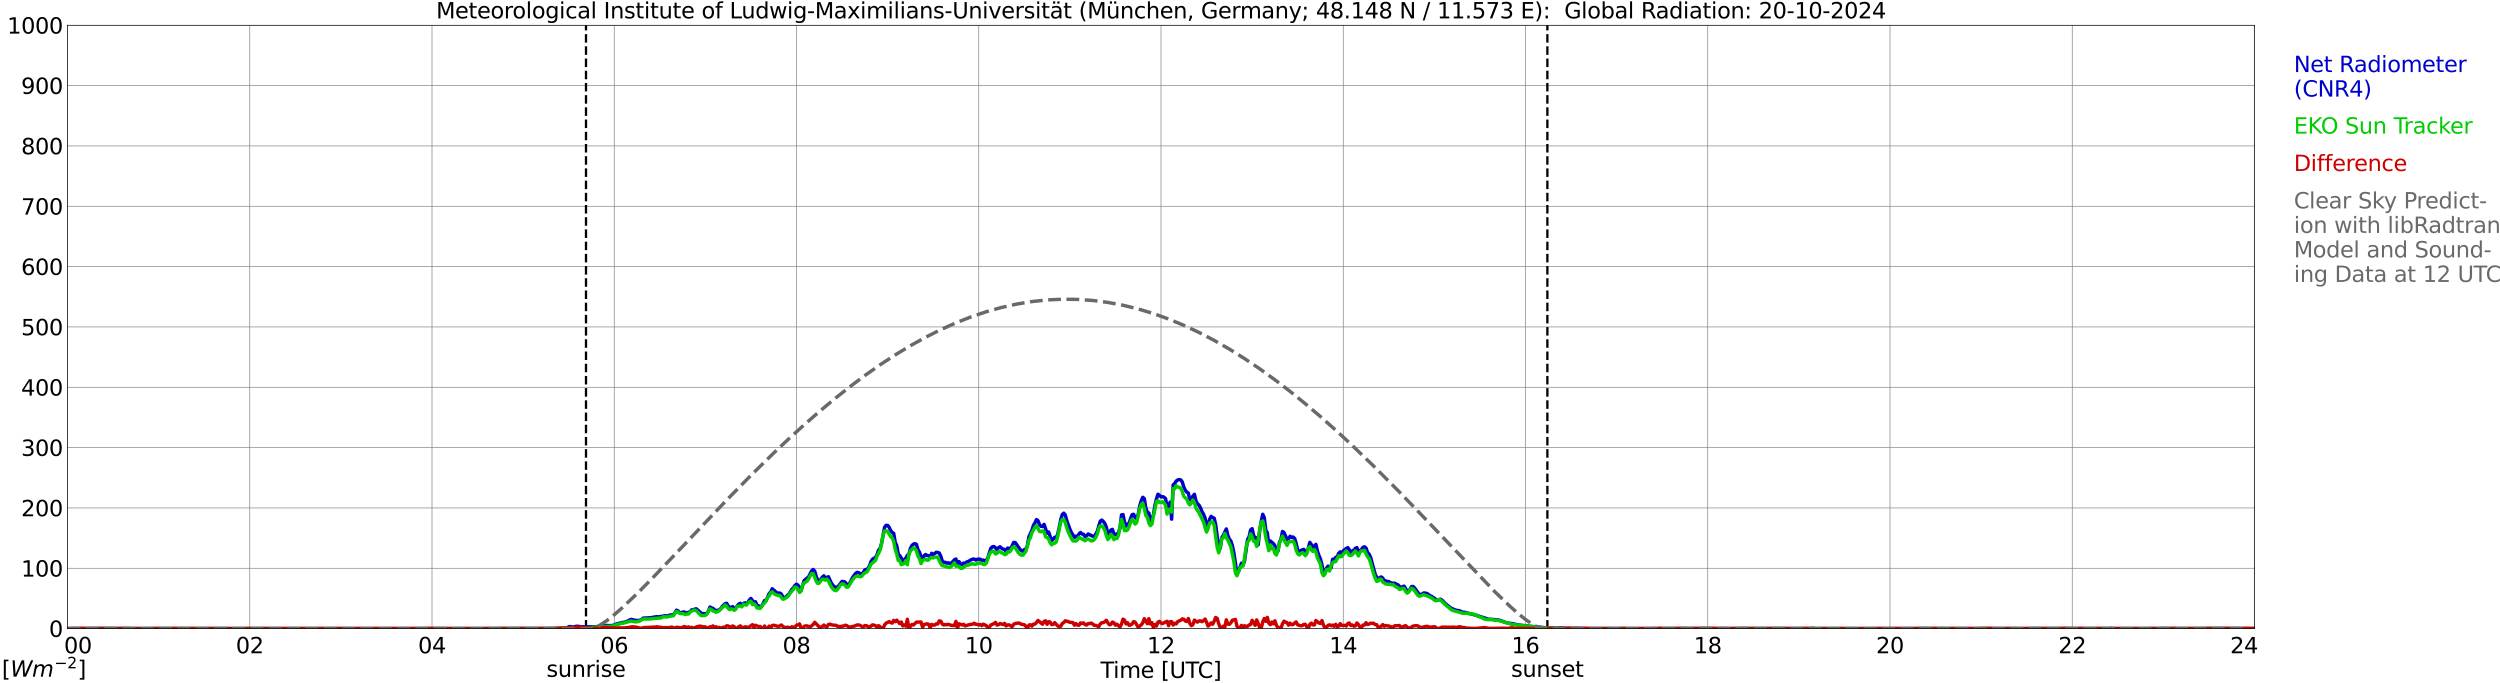 <?xml version="1.0" encoding="utf-8" standalone="no"?>
<!DOCTYPE svg PUBLIC "-//W3C//DTD SVG 1.1//EN"
  "http://www.w3.org/Graphics/SVG/1.1/DTD/svg11.dtd">
<svg xmlns:xlink="http://www.w3.org/1999/xlink" width="1085.4pt" height="296.64pt" viewBox="0 0 1085.4 296.64" xmlns="http://www.w3.org/2000/svg" version="1.1">
 <defs>
  <style type="text/css">*{stroke-linejoin: round; stroke-linecap: butt}</style>
 </defs>
 <g id="figure_1">
  <g id="patch_1">
   <path d="M 0 296.64 
L 1085.4 296.64 
L 1085.4 0 
L 0 0 
z
" style="fill: #ffffff"/>
  </g>
  <g id="axes_1">
   <g id="patch_2">
    <path d="M 29.306 272.909 
L 978.814 272.909 
L 978.814 10.976 
L 29.306 10.976 
z
" style="fill: #ffffff"/>
   </g>
   <g id="patch_3">
    <path d="M 978.814 272.909 
L 978.814 272.909 
L 978.814 10.976 
L 978.814 10.976 
z
" clip-path="url(#pca721d7ad8)" style="fill: #d3d3d3; opacity: 0.25; stroke: #d3d3d3; stroke-linejoin: miter"/>
   </g>
   <g id="matplotlib.axis_1">
    <g id="xtick_1">
     <g id="line2d_1">
      <path d="M 29.306 272.909 
L 29.306 10.976 
" clip-path="url(#pca721d7ad8)" style="fill: none; stroke: #808080; stroke-width: 0.3; stroke-linecap: square"/>
     </g>
     <g id="line2d_2"/>
     <g id="text_1">
      <!--    00 -->
      <g transform="translate(18.733 283.627) scale(0.095 -0.095)">
       <defs>
        <path id="DejaVuSans-20" transform="scale(0.016)"/>
        <path id="DejaVuSans-30" d="M 2034 4250 
Q 1547 4250 1301 3770 
Q 1056 3291 1056 2328 
Q 1056 1369 1301 889 
Q 1547 409 2034 409 
Q 2525 409 2770 889 
Q 3016 1369 3016 2328 
Q 3016 3291 2770 3770 
Q 2525 4250 2034 4250 
z
M 2034 4750 
Q 2819 4750 3233 4129 
Q 3647 3509 3647 2328 
Q 3647 1150 3233 529 
Q 2819 -91 2034 -91 
Q 1250 -91 836 529 
Q 422 1150 422 2328 
Q 422 3509 836 4129 
Q 1250 4750 2034 4750 
z
" transform="scale(0.016)"/>
       </defs>
       <use xlink:href="#DejaVuSans-20"/>
       <use xlink:href="#DejaVuSans-20" transform="translate(31.787 0)"/>
       <use xlink:href="#DejaVuSans-20" transform="translate(63.574 0)"/>
       <use xlink:href="#DejaVuSans-30" transform="translate(95.361 0)"/>
       <use xlink:href="#DejaVuSans-30" transform="translate(158.984 0)"/>
      </g>
     </g>
    </g>
    <g id="xtick_2">
     <g id="line2d_3">
      <path d="M 108.431 272.909 
L 108.431 10.976 
" clip-path="url(#pca721d7ad8)" style="fill: none; stroke: #808080; stroke-width: 0.3; stroke-linecap: square"/>
     </g>
     <g id="line2d_4"/>
     <g id="text_2">
      <!-- 02 -->
      <g transform="translate(102.387 283.627) scale(0.095 -0.095)">
       <defs>
        <path id="DejaVuSans-32" d="M 1228 531 
L 3431 531 
L 3431 0 
L 469 0 
L 469 531 
Q 828 903 1448 1529 
Q 2069 2156 2228 2338 
Q 2531 2678 2651 2914 
Q 2772 3150 2772 3378 
Q 2772 3750 2511 3984 
Q 2250 4219 1831 4219 
Q 1534 4219 1204 4116 
Q 875 4013 500 3803 
L 500 4441 
Q 881 4594 1212 4672 
Q 1544 4750 1819 4750 
Q 2544 4750 2975 4387 
Q 3406 4025 3406 3419 
Q 3406 3131 3298 2873 
Q 3191 2616 2906 2266 
Q 2828 2175 2409 1742 
Q 1991 1309 1228 531 
z
" transform="scale(0.016)"/>
       </defs>
       <use xlink:href="#DejaVuSans-30"/>
       <use xlink:href="#DejaVuSans-32" transform="translate(63.623 0)"/>
      </g>
     </g>
    </g>
    <g id="xtick_3">
     <g id="line2d_5">
      <path d="M 187.557 272.909 
L 187.557 10.976 
" clip-path="url(#pca721d7ad8)" style="fill: none; stroke: #808080; stroke-width: 0.3; stroke-linecap: square"/>
     </g>
     <g id="line2d_6"/>
     <g id="text_3">
      <!-- 04 -->
      <g transform="translate(181.513 283.627) scale(0.095 -0.095)">
       <defs>
        <path id="DejaVuSans-34" d="M 2419 4116 
L 825 1625 
L 2419 1625 
L 2419 4116 
z
M 2253 4666 
L 3047 4666 
L 3047 1625 
L 3713 1625 
L 3713 1100 
L 3047 1100 
L 3047 0 
L 2419 0 
L 2419 1100 
L 313 1100 
L 313 1709 
L 2253 4666 
z
" transform="scale(0.016)"/>
       </defs>
       <use xlink:href="#DejaVuSans-30"/>
       <use xlink:href="#DejaVuSans-34" transform="translate(63.623 0)"/>
      </g>
     </g>
    </g>
    <g id="xtick_4">
     <g id="line2d_7">
      <path d="M 266.683 272.909 
L 266.683 10.976 
" clip-path="url(#pca721d7ad8)" style="fill: none; stroke: #808080; stroke-width: 0.3; stroke-linecap: square"/>
     </g>
     <g id="line2d_8"/>
     <g id="text_4">
      <!-- 06 -->
      <g transform="translate(260.638 283.627) scale(0.095 -0.095)">
       <defs>
        <path id="DejaVuSans-36" d="M 2113 2584 
Q 1688 2584 1439 2293 
Q 1191 2003 1191 1497 
Q 1191 994 1439 701 
Q 1688 409 2113 409 
Q 2538 409 2786 701 
Q 3034 994 3034 1497 
Q 3034 2003 2786 2293 
Q 2538 2584 2113 2584 
z
M 3366 4563 
L 3366 3988 
Q 3128 4100 2886 4159 
Q 2644 4219 2406 4219 
Q 1781 4219 1451 3797 
Q 1122 3375 1075 2522 
Q 1259 2794 1537 2939 
Q 1816 3084 2150 3084 
Q 2853 3084 3261 2657 
Q 3669 2231 3669 1497 
Q 3669 778 3244 343 
Q 2819 -91 2113 -91 
Q 1303 -91 875 529 
Q 447 1150 447 2328 
Q 447 3434 972 4092 
Q 1497 4750 2381 4750 
Q 2619 4750 2861 4703 
Q 3103 4656 3366 4563 
z
" transform="scale(0.016)"/>
       </defs>
       <use xlink:href="#DejaVuSans-30"/>
       <use xlink:href="#DejaVuSans-36" transform="translate(63.623 0)"/>
      </g>
     </g>
    </g>
    <g id="xtick_5">
     <g id="line2d_9">
      <path d="M 345.808 272.909 
L 345.808 10.976 
" clip-path="url(#pca721d7ad8)" style="fill: none; stroke: #808080; stroke-width: 0.3; stroke-linecap: square"/>
     </g>
     <g id="line2d_10"/>
     <g id="text_5">
      <!-- 08 -->
      <g transform="translate(339.764 283.627) scale(0.095 -0.095)">
       <defs>
        <path id="DejaVuSans-38" d="M 2034 2216 
Q 1584 2216 1326 1975 
Q 1069 1734 1069 1313 
Q 1069 891 1326 650 
Q 1584 409 2034 409 
Q 2484 409 2743 651 
Q 3003 894 3003 1313 
Q 3003 1734 2745 1975 
Q 2488 2216 2034 2216 
z
M 1403 2484 
Q 997 2584 770 2862 
Q 544 3141 544 3541 
Q 544 4100 942 4425 
Q 1341 4750 2034 4750 
Q 2731 4750 3128 4425 
Q 3525 4100 3525 3541 
Q 3525 3141 3298 2862 
Q 3072 2584 2669 2484 
Q 3125 2378 3379 2068 
Q 3634 1759 3634 1313 
Q 3634 634 3220 271 
Q 2806 -91 2034 -91 
Q 1263 -91 848 271 
Q 434 634 434 1313 
Q 434 1759 690 2068 
Q 947 2378 1403 2484 
z
M 1172 3481 
Q 1172 3119 1398 2916 
Q 1625 2713 2034 2713 
Q 2441 2713 2670 2916 
Q 2900 3119 2900 3481 
Q 2900 3844 2670 4047 
Q 2441 4250 2034 4250 
Q 1625 4250 1398 4047 
Q 1172 3844 1172 3481 
z
" transform="scale(0.016)"/>
       </defs>
       <use xlink:href="#DejaVuSans-30"/>
       <use xlink:href="#DejaVuSans-38" transform="translate(63.623 0)"/>
      </g>
     </g>
    </g>
    <g id="xtick_6">
     <g id="line2d_11">
      <path d="M 424.934 272.909 
L 424.934 10.976 
" clip-path="url(#pca721d7ad8)" style="fill: none; stroke: #808080; stroke-width: 0.3; stroke-linecap: square"/>
     </g>
     <g id="line2d_12"/>
     <g id="text_6">
      <!-- 10 -->
      <g transform="translate(418.89 283.627) scale(0.095 -0.095)">
       <defs>
        <path id="DejaVuSans-31" d="M 794 531 
L 1825 531 
L 1825 4091 
L 703 3866 
L 703 4441 
L 1819 4666 
L 2450 4666 
L 2450 531 
L 3481 531 
L 3481 0 
L 794 0 
L 794 531 
z
" transform="scale(0.016)"/>
       </defs>
       <use xlink:href="#DejaVuSans-31"/>
       <use xlink:href="#DejaVuSans-30" transform="translate(63.623 0)"/>
      </g>
     </g>
    </g>
    <g id="xtick_7">
     <g id="line2d_13">
      <path d="M 504.06 272.909 
L 504.06 10.976 
" clip-path="url(#pca721d7ad8)" style="fill: none; stroke: #808080; stroke-width: 0.3; stroke-linecap: square"/>
     </g>
     <g id="line2d_14"/>
     <g id="text_7">
      <!-- 12 -->
      <g transform="translate(498.015 283.627) scale(0.095 -0.095)">
       <use xlink:href="#DejaVuSans-31"/>
       <use xlink:href="#DejaVuSans-32" transform="translate(63.623 0)"/>
      </g>
     </g>
    </g>
    <g id="xtick_8">
     <g id="line2d_15">
      <path d="M 583.185 272.909 
L 583.185 10.976 
" clip-path="url(#pca721d7ad8)" style="fill: none; stroke: #808080; stroke-width: 0.3; stroke-linecap: square"/>
     </g>
     <g id="line2d_16"/>
     <g id="text_8">
      <!-- 14 -->
      <g transform="translate(577.141 283.627) scale(0.095 -0.095)">
       <use xlink:href="#DejaVuSans-31"/>
       <use xlink:href="#DejaVuSans-34" transform="translate(63.623 0)"/>
      </g>
     </g>
    </g>
    <g id="xtick_9">
     <g id="line2d_17">
      <path d="M 662.311 272.909 
L 662.311 10.976 
" clip-path="url(#pca721d7ad8)" style="fill: none; stroke: #808080; stroke-width: 0.3; stroke-linecap: square"/>
     </g>
     <g id="line2d_18"/>
     <g id="text_9">
      <!-- 16 -->
      <g transform="translate(656.267 283.627) scale(0.095 -0.095)">
       <use xlink:href="#DejaVuSans-31"/>
       <use xlink:href="#DejaVuSans-36" transform="translate(63.623 0)"/>
      </g>
     </g>
    </g>
    <g id="xtick_10">
     <g id="line2d_19">
      <path d="M 741.437 272.909 
L 741.437 10.976 
" clip-path="url(#pca721d7ad8)" style="fill: none; stroke: #808080; stroke-width: 0.3; stroke-linecap: square"/>
     </g>
     <g id="line2d_20"/>
     <g id="text_10">
      <!-- 18 -->
      <g transform="translate(735.392 283.627) scale(0.095 -0.095)">
       <use xlink:href="#DejaVuSans-31"/>
       <use xlink:href="#DejaVuSans-38" transform="translate(63.623 0)"/>
      </g>
     </g>
    </g>
    <g id="xtick_11">
     <g id="line2d_21">
      <path d="M 820.562 272.909 
L 820.562 10.976 
" clip-path="url(#pca721d7ad8)" style="fill: none; stroke: #808080; stroke-width: 0.3; stroke-linecap: square"/>
     </g>
     <g id="line2d_22"/>
     <g id="text_11">
      <!-- 20 -->
      <g transform="translate(814.518 283.627) scale(0.095 -0.095)">
       <use xlink:href="#DejaVuSans-32"/>
       <use xlink:href="#DejaVuSans-30" transform="translate(63.623 0)"/>
      </g>
     </g>
    </g>
    <g id="xtick_12">
     <g id="line2d_23">
      <path d="M 899.688 272.909 
L 899.688 10.976 
" clip-path="url(#pca721d7ad8)" style="fill: none; stroke: #808080; stroke-width: 0.3; stroke-linecap: square"/>
     </g>
     <g id="line2d_24"/>
     <g id="text_12">
      <!-- 22 -->
      <g transform="translate(893.644 283.627) scale(0.095 -0.095)">
       <use xlink:href="#DejaVuSans-32"/>
       <use xlink:href="#DejaVuSans-32" transform="translate(63.623 0)"/>
      </g>
     </g>
    </g>
    <g id="xtick_13">
     <g id="line2d_25">
      <path d="M 978.814 272.909 
L 978.814 10.976 
" clip-path="url(#pca721d7ad8)" style="fill: none; stroke: #808080; stroke-width: 0.3; stroke-linecap: square"/>
     </g>
     <g id="line2d_26"/>
     <g id="text_13">
      <!-- 24    -->
      <g transform="translate(968.241 283.627) scale(0.095 -0.095)">
       <use xlink:href="#DejaVuSans-32"/>
       <use xlink:href="#DejaVuSans-34" transform="translate(63.623 0)"/>
       <use xlink:href="#DejaVuSans-20" transform="translate(127.246 0)"/>
       <use xlink:href="#DejaVuSans-20" transform="translate(159.033 0)"/>
       <use xlink:href="#DejaVuSans-20" transform="translate(190.82 0)"/>
      </g>
     </g>
    </g>
    <g id="text_14">
     <!-- Time [UTC] -->
     <g transform="translate(477.806 294.322) scale(0.095 -0.095)">
      <defs>
       <path id="DejaVuSans-54" d="M -19 4666 
L 3928 4666 
L 3928 4134 
L 2272 4134 
L 2272 0 
L 1638 0 
L 1638 4134 
L -19 4134 
L -19 4666 
z
" transform="scale(0.016)"/>
       <path id="DejaVuSans-69" d="M 603 3500 
L 1178 3500 
L 1178 0 
L 603 0 
L 603 3500 
z
M 603 4863 
L 1178 4863 
L 1178 4134 
L 603 4134 
L 603 4863 
z
" transform="scale(0.016)"/>
       <path id="DejaVuSans-6d" d="M 3328 2828 
Q 3544 3216 3844 3400 
Q 4144 3584 4550 3584 
Q 5097 3584 5394 3201 
Q 5691 2819 5691 2113 
L 5691 0 
L 5113 0 
L 5113 2094 
Q 5113 2597 4934 2840 
Q 4756 3084 4391 3084 
Q 3944 3084 3684 2787 
Q 3425 2491 3425 1978 
L 3425 0 
L 2847 0 
L 2847 2094 
Q 2847 2600 2669 2842 
Q 2491 3084 2119 3084 
Q 1678 3084 1418 2786 
Q 1159 2488 1159 1978 
L 1159 0 
L 581 0 
L 581 3500 
L 1159 3500 
L 1159 2956 
Q 1356 3278 1631 3431 
Q 1906 3584 2284 3584 
Q 2666 3584 2933 3390 
Q 3200 3197 3328 2828 
z
" transform="scale(0.016)"/>
       <path id="DejaVuSans-65" d="M 3597 1894 
L 3597 1613 
L 953 1613 
Q 991 1019 1311 708 
Q 1631 397 2203 397 
Q 2534 397 2845 478 
Q 3156 559 3463 722 
L 3463 178 
Q 3153 47 2828 -22 
Q 2503 -91 2169 -91 
Q 1331 -91 842 396 
Q 353 884 353 1716 
Q 353 2575 817 3079 
Q 1281 3584 2069 3584 
Q 2775 3584 3186 3129 
Q 3597 2675 3597 1894 
z
M 3022 2063 
Q 3016 2534 2758 2815 
Q 2500 3097 2075 3097 
Q 1594 3097 1305 2825 
Q 1016 2553 972 2059 
L 3022 2063 
z
" transform="scale(0.016)"/>
       <path id="DejaVuSans-5b" d="M 550 4863 
L 1875 4863 
L 1875 4416 
L 1125 4416 
L 1125 -397 
L 1875 -397 
L 1875 -844 
L 550 -844 
L 550 4863 
z
" transform="scale(0.016)"/>
       <path id="DejaVuSans-55" d="M 556 4666 
L 1191 4666 
L 1191 1831 
Q 1191 1081 1462 751 
Q 1734 422 2344 422 
Q 2950 422 3222 751 
Q 3494 1081 3494 1831 
L 3494 4666 
L 4128 4666 
L 4128 1753 
Q 4128 841 3676 375 
Q 3225 -91 2344 -91 
Q 1459 -91 1007 375 
Q 556 841 556 1753 
L 556 4666 
z
" transform="scale(0.016)"/>
       <path id="DejaVuSans-43" d="M 4122 4306 
L 4122 3641 
Q 3803 3938 3442 4084 
Q 3081 4231 2675 4231 
Q 1875 4231 1450 3742 
Q 1025 3253 1025 2328 
Q 1025 1406 1450 917 
Q 1875 428 2675 428 
Q 3081 428 3442 575 
Q 3803 722 4122 1019 
L 4122 359 
Q 3791 134 3420 21 
Q 3050 -91 2638 -91 
Q 1578 -91 968 557 
Q 359 1206 359 2328 
Q 359 3453 968 4101 
Q 1578 4750 2638 4750 
Q 3056 4750 3426 4639 
Q 3797 4528 4122 4306 
z
" transform="scale(0.016)"/>
       <path id="DejaVuSans-5d" d="M 1947 4863 
L 1947 -844 
L 622 -844 
L 622 -397 
L 1369 -397 
L 1369 4416 
L 622 4416 
L 622 4863 
L 1947 4863 
z
" transform="scale(0.016)"/>
      </defs>
      <use xlink:href="#DejaVuSans-54"/>
      <use xlink:href="#DejaVuSans-69" transform="translate(57.959 0)"/>
      <use xlink:href="#DejaVuSans-6d" transform="translate(85.742 0)"/>
      <use xlink:href="#DejaVuSans-65" transform="translate(183.154 0)"/>
      <use xlink:href="#DejaVuSans-20" transform="translate(244.678 0)"/>
      <use xlink:href="#DejaVuSans-5b" transform="translate(276.465 0)"/>
      <use xlink:href="#DejaVuSans-55" transform="translate(315.479 0)"/>
      <use xlink:href="#DejaVuSans-54" transform="translate(388.672 0)"/>
      <use xlink:href="#DejaVuSans-43" transform="translate(443.881 0)"/>
      <use xlink:href="#DejaVuSans-5d" transform="translate(513.705 0)"/>
     </g>
    </g>
   </g>
   <g id="matplotlib.axis_2">
    <g id="ytick_1">
     <g id="line2d_27">
      <path d="M 29.306 272.909 
L 978.814 272.909 
" clip-path="url(#pca721d7ad8)" style="fill: none; stroke: #808080; stroke-width: 0.3; stroke-linecap: square"/>
     </g>
     <g id="line2d_28"/>
     <g id="text_15">
      <!-- 0 -->
      <g transform="translate(21.261 276.518) scale(0.095 -0.095)">
       <use xlink:href="#DejaVuSans-30"/>
      </g>
     </g>
    </g>
    <g id="ytick_2">
     <g id="line2d_29">
      <path d="M 29.306 246.715 
L 978.814 246.715 
" clip-path="url(#pca721d7ad8)" style="fill: none; stroke: #808080; stroke-width: 0.3; stroke-linecap: square"/>
     </g>
     <g id="line2d_30"/>
     <g id="text_16">
      <!-- 100 -->
      <g transform="translate(9.173 250.325) scale(0.095 -0.095)">
       <use xlink:href="#DejaVuSans-31"/>
       <use xlink:href="#DejaVuSans-30" transform="translate(63.623 0)"/>
       <use xlink:href="#DejaVuSans-30" transform="translate(127.246 0)"/>
      </g>
     </g>
    </g>
    <g id="ytick_3">
     <g id="line2d_31">
      <path d="M 29.306 220.522 
L 978.814 220.522 
" clip-path="url(#pca721d7ad8)" style="fill: none; stroke: #808080; stroke-width: 0.3; stroke-linecap: square"/>
     </g>
     <g id="line2d_32"/>
     <g id="text_17">
      <!-- 200 -->
      <g transform="translate(9.173 224.131) scale(0.095 -0.095)">
       <use xlink:href="#DejaVuSans-32"/>
       <use xlink:href="#DejaVuSans-30" transform="translate(63.623 0)"/>
       <use xlink:href="#DejaVuSans-30" transform="translate(127.246 0)"/>
      </g>
     </g>
    </g>
    <g id="ytick_4">
     <g id="line2d_33">
      <path d="M 29.306 194.329 
L 978.814 194.329 
" clip-path="url(#pca721d7ad8)" style="fill: none; stroke: #808080; stroke-width: 0.3; stroke-linecap: square"/>
     </g>
     <g id="line2d_34"/>
     <g id="text_18">
      <!-- 300 -->
      <g transform="translate(9.173 197.938) scale(0.095 -0.095)">
       <defs>
        <path id="DejaVuSans-33" d="M 2597 2516 
Q 3050 2419 3304 2112 
Q 3559 1806 3559 1356 
Q 3559 666 3084 287 
Q 2609 -91 1734 -91 
Q 1441 -91 1130 -33 
Q 819 25 488 141 
L 488 750 
Q 750 597 1062 519 
Q 1375 441 1716 441 
Q 2309 441 2620 675 
Q 2931 909 2931 1356 
Q 2931 1769 2642 2001 
Q 2353 2234 1838 2234 
L 1294 2234 
L 1294 2753 
L 1863 2753 
Q 2328 2753 2575 2939 
Q 2822 3125 2822 3475 
Q 2822 3834 2567 4026 
Q 2313 4219 1838 4219 
Q 1578 4219 1281 4162 
Q 984 4106 628 3988 
L 628 4550 
Q 988 4650 1302 4700 
Q 1616 4750 1894 4750 
Q 2613 4750 3031 4423 
Q 3450 4097 3450 3541 
Q 3450 3153 3228 2886 
Q 3006 2619 2597 2516 
z
" transform="scale(0.016)"/>
       </defs>
       <use xlink:href="#DejaVuSans-33"/>
       <use xlink:href="#DejaVuSans-30" transform="translate(63.623 0)"/>
       <use xlink:href="#DejaVuSans-30" transform="translate(127.246 0)"/>
      </g>
     </g>
    </g>
    <g id="ytick_5">
     <g id="line2d_35">
      <path d="M 29.306 168.136 
L 978.814 168.136 
" clip-path="url(#pca721d7ad8)" style="fill: none; stroke: #808080; stroke-width: 0.3; stroke-linecap: square"/>
     </g>
     <g id="line2d_36"/>
     <g id="text_19">
      <!-- 400 -->
      <g transform="translate(9.173 171.745) scale(0.095 -0.095)">
       <use xlink:href="#DejaVuSans-34"/>
       <use xlink:href="#DejaVuSans-30" transform="translate(63.623 0)"/>
       <use xlink:href="#DejaVuSans-30" transform="translate(127.246 0)"/>
      </g>
     </g>
    </g>
    <g id="ytick_6">
     <g id="line2d_37">
      <path d="M 29.306 141.942 
L 978.814 141.942 
" clip-path="url(#pca721d7ad8)" style="fill: none; stroke: #808080; stroke-width: 0.3; stroke-linecap: square"/>
     </g>
     <g id="line2d_38"/>
     <g id="text_20">
      <!-- 500 -->
      <g transform="translate(9.173 145.551) scale(0.095 -0.095)">
       <defs>
        <path id="DejaVuSans-35" d="M 691 4666 
L 3169 4666 
L 3169 4134 
L 1269 4134 
L 1269 2991 
Q 1406 3038 1543 3061 
Q 1681 3084 1819 3084 
Q 2600 3084 3056 2656 
Q 3513 2228 3513 1497 
Q 3513 744 3044 326 
Q 2575 -91 1722 -91 
Q 1428 -91 1123 -41 
Q 819 9 494 109 
L 494 744 
Q 775 591 1075 516 
Q 1375 441 1709 441 
Q 2250 441 2565 725 
Q 2881 1009 2881 1497 
Q 2881 1984 2565 2268 
Q 2250 2553 1709 2553 
Q 1456 2553 1204 2497 
Q 953 2441 691 2322 
L 691 4666 
z
" transform="scale(0.016)"/>
       </defs>
       <use xlink:href="#DejaVuSans-35"/>
       <use xlink:href="#DejaVuSans-30" transform="translate(63.623 0)"/>
       <use xlink:href="#DejaVuSans-30" transform="translate(127.246 0)"/>
      </g>
     </g>
    </g>
    <g id="ytick_7">
     <g id="line2d_39">
      <path d="M 29.306 115.749 
L 978.814 115.749 
" clip-path="url(#pca721d7ad8)" style="fill: none; stroke: #808080; stroke-width: 0.3; stroke-linecap: square"/>
     </g>
     <g id="line2d_40"/>
     <g id="text_21">
      <!-- 600 -->
      <g transform="translate(9.173 119.358) scale(0.095 -0.095)">
       <use xlink:href="#DejaVuSans-36"/>
       <use xlink:href="#DejaVuSans-30" transform="translate(63.623 0)"/>
       <use xlink:href="#DejaVuSans-30" transform="translate(127.246 0)"/>
      </g>
     </g>
    </g>
    <g id="ytick_8">
     <g id="line2d_41">
      <path d="M 29.306 89.556 
L 978.814 89.556 
" clip-path="url(#pca721d7ad8)" style="fill: none; stroke: #808080; stroke-width: 0.3; stroke-linecap: square"/>
     </g>
     <g id="line2d_42"/>
     <g id="text_22">
      <!-- 700 -->
      <g transform="translate(9.173 93.165) scale(0.095 -0.095)">
       <defs>
        <path id="DejaVuSans-37" d="M 525 4666 
L 3525 4666 
L 3525 4397 
L 1831 0 
L 1172 0 
L 2766 4134 
L 525 4134 
L 525 4666 
z
" transform="scale(0.016)"/>
       </defs>
       <use xlink:href="#DejaVuSans-37"/>
       <use xlink:href="#DejaVuSans-30" transform="translate(63.623 0)"/>
       <use xlink:href="#DejaVuSans-30" transform="translate(127.246 0)"/>
      </g>
     </g>
    </g>
    <g id="ytick_9">
     <g id="line2d_43">
      <path d="M 29.306 63.362 
L 978.814 63.362 
" clip-path="url(#pca721d7ad8)" style="fill: none; stroke: #808080; stroke-width: 0.3; stroke-linecap: square"/>
     </g>
     <g id="line2d_44"/>
     <g id="text_23">
      <!-- 800 -->
      <g transform="translate(9.173 66.972) scale(0.095 -0.095)">
       <use xlink:href="#DejaVuSans-38"/>
       <use xlink:href="#DejaVuSans-30" transform="translate(63.623 0)"/>
       <use xlink:href="#DejaVuSans-30" transform="translate(127.246 0)"/>
      </g>
     </g>
    </g>
    <g id="ytick_10">
     <g id="line2d_45">
      <path d="M 29.306 37.169 
L 978.814 37.169 
" clip-path="url(#pca721d7ad8)" style="fill: none; stroke: #808080; stroke-width: 0.3; stroke-linecap: square"/>
     </g>
     <g id="line2d_46"/>
     <g id="text_24">
      <!-- 900 -->
      <g transform="translate(9.173 40.778) scale(0.095 -0.095)">
       <defs>
        <path id="DejaVuSans-39" d="M 703 97 
L 703 672 
Q 941 559 1184 500 
Q 1428 441 1663 441 
Q 2288 441 2617 861 
Q 2947 1281 2994 2138 
Q 2813 1869 2534 1725 
Q 2256 1581 1919 1581 
Q 1219 1581 811 2004 
Q 403 2428 403 3163 
Q 403 3881 828 4315 
Q 1253 4750 1959 4750 
Q 2769 4750 3195 4129 
Q 3622 3509 3622 2328 
Q 3622 1225 3098 567 
Q 2575 -91 1691 -91 
Q 1453 -91 1209 -44 
Q 966 3 703 97 
z
M 1959 2075 
Q 2384 2075 2632 2365 
Q 2881 2656 2881 3163 
Q 2881 3666 2632 3958 
Q 2384 4250 1959 4250 
Q 1534 4250 1286 3958 
Q 1038 3666 1038 3163 
Q 1038 2656 1286 2365 
Q 1534 2075 1959 2075 
z
" transform="scale(0.016)"/>
       </defs>
       <use xlink:href="#DejaVuSans-39"/>
       <use xlink:href="#DejaVuSans-30" transform="translate(63.623 0)"/>
       <use xlink:href="#DejaVuSans-30" transform="translate(127.246 0)"/>
      </g>
     </g>
    </g>
    <g id="ytick_11">
     <g id="line2d_47">
      <path d="M 29.306 10.976 
L 978.814 10.976 
" clip-path="url(#pca721d7ad8)" style="fill: none; stroke: #808080; stroke-width: 0.3; stroke-linecap: square"/>
     </g>
     <g id="line2d_48"/>
     <g id="text_25">
      <!-- 1000 -->
      <g transform="translate(3.128 14.585) scale(0.095 -0.095)">
       <use xlink:href="#DejaVuSans-31"/>
       <use xlink:href="#DejaVuSans-30" transform="translate(63.623 0)"/>
       <use xlink:href="#DejaVuSans-30" transform="translate(127.246 0)"/>
       <use xlink:href="#DejaVuSans-30" transform="translate(190.869 0)"/>
      </g>
     </g>
    </g>
   </g>
   <g id="line2d_49">
    <path d="M 254.418 272.909 
L 254.418 10.976 
" clip-path="url(#pca721d7ad8)" style="fill: none; stroke-dasharray: 3.7,1.6; stroke-dashoffset: 0; stroke: #000000"/>
   </g>
   <g id="line2d_50">
    <path d="M 671.806 272.909 
L 671.806 10.976 
" clip-path="url(#pca721d7ad8)" style="fill: none; stroke-dasharray: 3.7,1.6; stroke-dashoffset: 0; stroke: #000000"/>
   </g>
   <g id="line2d_51">
    <path d="M 29.306 272.909 
L 246.242 272.909 
L 246.901 272.107 
L 247.561 272.005 
L 248.22 272.228 
L 248.88 272.209 
L 250.198 271.924 
L 250.858 271.885 
L 252.176 272.128 
L 254.155 272.086 
L 255.473 272.107 
L 258.77 272.107 
L 262.067 271.62 
L 262.726 271.662 
L 263.386 271.539 
L 264.705 271.641 
L 266.023 271.539 
L 266.683 271.358 
L 267.342 271.012 
L 269.98 270.305 
L 271.298 270.101 
L 272.617 269.616 
L 273.277 269.189 
L 273.936 268.927 
L 274.595 269.009 
L 275.255 269.231 
L 277.233 269.454 
L 278.552 268.988 
L 279.211 268.359 
L 281.189 268.278 
L 282.508 268.178 
L 285.145 267.73 
L 285.805 267.833 
L 287.783 267.55 
L 288.442 267.306 
L 289.761 267.489 
L 290.42 267.144 
L 291.739 266.921 
L 292.399 266.942 
L 293.058 266.049 
L 293.717 264.915 
L 294.377 265.218 
L 295.036 265.907 
L 295.696 266.091 
L 296.355 265.766 
L 297.014 265.666 
L 297.674 266.091 
L 298.333 266.07 
L 299.652 265.564 
L 300.311 264.755 
L 300.971 264.915 
L 301.63 264.451 
L 302.289 264.328 
L 304.927 266.578 
L 305.586 266.395 
L 306.246 266.434 
L 306.905 266.313 
L 307.564 265.342 
L 308.224 263.558 
L 308.883 263.922 
L 309.543 264.126 
L 310.202 264.734 
L 310.861 265.038 
L 311.521 265.2 
L 312.18 264.692 
L 312.839 264.37 
L 313.499 263.395 
L 314.818 262.08 
L 315.477 261.936 
L 316.136 263.052 
L 316.796 263.922 
L 318.114 263.395 
L 318.774 264.145 
L 319.433 264.268 
L 320.093 263.01 
L 320.752 262.282 
L 321.411 261.918 
L 322.071 262.911 
L 322.73 262.08 
L 323.39 261.756 
L 324.049 261.999 
L 324.708 261.554 
L 325.368 260.459 
L 326.027 259.83 
L 327.346 261.614 
L 328.005 261.268 
L 328.665 262.83 
L 329.983 263.275 
L 330.643 263.335 
L 331.961 260.703 
L 332.621 260.742 
L 333.94 257.704 
L 334.599 257.057 
L 335.258 255.619 
L 337.236 257.339 
L 337.896 257.52 
L 338.555 257.46 
L 339.215 257.905 
L 339.874 259.184 
L 340.533 259.466 
L 341.193 259.223 
L 341.852 258.495 
L 342.512 257.968 
L 343.83 255.799 
L 344.49 255.234 
L 345.149 254.16 
L 345.808 253.633 
L 346.468 254.078 
L 347.787 256.386 
L 349.105 252.114 
L 351.083 250.432 
L 352.402 247.818 
L 353.062 247.271 
L 353.721 247.981 
L 354.38 250.33 
L 355.04 251.931 
L 355.699 252.436 
L 357.018 250.592 
L 357.677 250.005 
L 358.337 250.878 
L 358.996 250.715 
L 359.655 250.39 
L 360.974 253.206 
L 361.634 254.178 
L 362.293 254.746 
L 362.952 255.008 
L 363.612 254.93 
L 365.59 252.436 
L 366.249 252.496 
L 366.909 252.74 
L 367.568 253.633 
L 368.227 253.997 
L 368.887 253.227 
L 370.206 250.655 
L 371.524 248.892 
L 372.184 248.486 
L 372.843 248.67 
L 373.502 249.055 
L 374.162 249.235 
L 374.821 248.507 
L 375.481 247.412 
L 376.14 247.231 
L 376.799 246.928 
L 377.459 245.752 
L 378.118 243.929 
L 378.777 242.794 
L 380.096 242.024 
L 380.756 240.89 
L 381.415 238.905 
L 382.074 238.135 
L 382.734 235.968 
L 384.053 228.917 
L 384.712 228.087 
L 385.371 228.108 
L 386.031 228.917 
L 386.69 230.316 
L 387.349 231.185 
L 388.009 231.531 
L 388.668 235.481 
L 389.328 236.898 
L 389.987 240.544 
L 390.646 241.296 
L 391.306 242.289 
L 391.965 243.706 
L 393.284 242.328 
L 393.943 241.134 
L 394.603 240.667 
L 395.262 238.135 
L 395.921 236.817 
L 396.581 236.23 
L 397.24 236.029 
L 397.899 236.353 
L 398.559 238.682 
L 399.218 239.756 
L 399.878 241.823 
L 400.537 242.773 
L 401.196 241.275 
L 401.856 240.749 
L 402.515 241.173 
L 403.175 241.275 
L 403.834 241.964 
L 404.493 240.222 
L 405.153 240.728 
L 405.812 240.322 
L 406.471 239.777 
L 407.131 239.876 
L 407.79 240.099 
L 408.45 241.498 
L 409.109 243.625 
L 409.768 244.112 
L 410.428 244.112 
L 411.087 244.515 
L 411.746 244.335 
L 412.406 244.72 
L 413.065 244.476 
L 414.384 243.038 
L 415.043 242.713 
L 415.703 245.529 
L 416.362 243.826 
L 417.022 244.9 
L 417.681 245.204 
L 418.34 244.455 
L 419 244.657 
L 419.659 243.989 
L 420.318 243.826 
L 421.637 243.017 
L 422.297 242.773 
L 422.956 242.713 
L 423.615 243.158 
L 424.275 242.834 
L 424.934 242.734 
L 425.593 242.794 
L 426.253 243.282 
L 426.912 243.137 
L 427.572 243.564 
L 428.231 243.2 
L 428.89 242.268 
L 429.55 239.918 
L 430.209 238.014 
L 430.869 237.385 
L 431.528 237.283 
L 432.187 237.81 
L 432.847 238.703 
L 433.506 237.791 
L 434.165 237.385 
L 434.825 238.014 
L 435.484 238.417 
L 436.144 238.52 
L 436.803 239.512 
L 437.462 237.972 
L 438.122 238.114 
L 438.781 238.014 
L 439.44 236.961 
L 440.1 235.52 
L 440.759 235.541 
L 442.737 238.357 
L 443.397 239.127 
L 444.056 239.311 
L 444.716 238.58 
L 445.375 238.399 
L 446.034 236.979 
L 446.694 233.111 
L 448.012 230.235 
L 448.672 228.129 
L 449.331 227.034 
L 449.991 225.575 
L 450.65 226.041 
L 451.309 227.744 
L 451.969 228.532 
L 452.628 228.574 
L 453.287 227.662 
L 454.606 231.51 
L 455.266 230.963 
L 456.584 234.813 
L 457.903 233.273 
L 458.563 233.496 
L 459.222 231.856 
L 459.881 228.977 
L 460.541 225.575 
L 461.2 223.346 
L 461.859 222.801 
L 462.519 223.631 
L 463.178 226.08 
L 464.497 229.729 
L 465.156 231.146 
L 466.475 233.375 
L 467.134 232.768 
L 467.794 232.849 
L 468.453 231.814 
L 469.113 231.185 
L 469.772 231.856 
L 470.431 231.956 
L 471.091 233.009 
L 471.75 232.623 
L 472.409 231.835 
L 474.388 232.807 
L 475.047 232.828 
L 475.706 231.956 
L 476.366 230.761 
L 477.685 226.285 
L 478.344 225.798 
L 479.003 226.384 
L 479.663 227.277 
L 480.322 228.857 
L 480.981 231.733 
L 481.641 231.814 
L 482.3 230.133 
L 482.96 229.829 
L 483.619 231.793 
L 484.278 232.016 
L 484.938 231.895 
L 485.597 231.227 
L 486.256 229.281 
L 486.916 223.55 
L 487.575 223.409 
L 488.235 226.688 
L 488.894 228.391 
L 489.553 227.5 
L 490.213 227.196 
L 490.872 225.088 
L 491.532 223.427 
L 492.191 223.307 
L 492.85 224.724 
L 493.51 225.25 
L 494.169 223.307 
L 494.828 219.66 
L 495.488 217.392 
L 496.147 215.912 
L 496.807 216.46 
L 497.466 220.491 
L 498.125 222.374 
L 498.785 222.738 
L 499.444 226.224 
L 500.763 223.61 
L 501.422 219.396 
L 502.082 216.64 
L 502.741 214.576 
L 503.4 215.022 
L 504.06 215.75 
L 504.719 215.608 
L 505.379 215.852 
L 506.038 216.481 
L 506.697 220.025 
L 507.357 220.045 
L 508.016 218.039 
L 508.675 225.392 
L 509.335 210.543 
L 509.994 209.917 
L 510.654 208.864 
L 511.313 208.376 
L 511.972 208.214 
L 512.632 208.355 
L 513.291 209.228 
L 513.95 211.436 
L 514.61 212.853 
L 515.269 213.662 
L 515.929 214.089 
L 516.588 216.944 
L 517.247 217.107 
L 517.907 215.386 
L 518.566 214.616 
L 519.226 217.452 
L 519.885 218.728 
L 520.544 219.296 
L 521.204 220.491 
L 521.863 222.13 
L 522.522 223.225 
L 523.182 224.907 
L 523.841 228.228 
L 524.501 228.33 
L 525.16 225.454 
L 525.819 224.197 
L 526.479 224.703 
L 527.138 224.967 
L 527.797 227.825 
L 529.116 237.852 
L 529.776 238.014 
L 530.435 233.456 
L 531.094 232.464 
L 532.413 229.648 
L 533.073 232.464 
L 533.732 234.043 
L 534.391 234.853 
L 535.051 236.919 
L 535.71 240.081 
L 537.029 248.892 
L 537.688 248.224 
L 539.007 244.515 
L 539.666 245.448 
L 540.326 243.523 
L 541.644 234.305 
L 542.304 233.071 
L 542.963 230.072 
L 543.623 229.525 
L 544.282 232.464 
L 544.941 233.616 
L 545.601 233.475 
L 546.26 236.513 
L 546.919 230.316 
L 547.579 226.324 
L 548.238 223.286 
L 548.898 224.765 
L 549.557 230.193 
L 550.216 231.309 
L 550.876 236.736 
L 551.535 234.873 
L 552.854 236.008 
L 553.513 236.94 
L 554.173 239.512 
L 554.832 239.311 
L 555.491 235.502 
L 556.151 234.022 
L 556.81 230.74 
L 557.47 231.227 
L 558.788 234.185 
L 559.448 233.841 
L 560.107 232.828 
L 560.766 233.312 
L 561.426 233.153 
L 562.085 233.76 
L 562.745 235.987 
L 563.404 238.784 
L 564.063 239.473 
L 565.382 238.721 
L 566.042 238.52 
L 566.701 239.41 
L 567.36 239.735 
L 568.02 237.993 
L 568.679 235.481 
L 569.338 236.432 
L 569.998 237.791 
L 571.317 236.332 
L 571.976 239.269 
L 572.635 241.194 
L 573.295 242.734 
L 573.954 245.285 
L 574.613 248.486 
L 575.273 248.832 
L 575.932 246.663 
L 576.592 245.812 
L 577.251 246.278 
L 577.91 246.522 
L 578.57 242.815 
L 579.229 242.915 
L 579.889 241.985 
L 580.548 241.802 
L 581.207 240.261 
L 581.867 239.594 
L 582.526 240.261 
L 583.185 239.208 
L 583.845 238.562 
L 585.164 237.75 
L 585.823 238.703 
L 586.482 239.855 
L 587.142 239.248 
L 587.801 238.865 
L 588.46 238.032 
L 589.12 237.77 
L 589.779 239.633 
L 591.098 238.58 
L 591.757 237.629 
L 592.417 237.406 
L 593.076 237.951 
L 593.736 239.876 
L 594.395 240.565 
L 595.054 242.003 
L 597.032 249.277 
L 597.692 250.715 
L 598.351 251.708 
L 599.011 250.754 
L 599.67 250.493 
L 600.329 250.977 
L 600.989 252.132 
L 601.648 252.193 
L 602.307 252.457 
L 602.967 252.478 
L 603.626 252.944 
L 604.286 253.185 
L 605.604 253.227 
L 606.264 253.651 
L 606.923 253.895 
L 608.242 255.252 
L 608.901 254.725 
L 609.561 254.482 
L 610.22 255.435 
L 610.879 256.813 
L 611.539 256.852 
L 612.858 254.665 
L 613.517 254.644 
L 614.176 255.294 
L 616.154 258.049 
L 616.814 258.209 
L 618.133 257.442 
L 618.792 257.481 
L 619.451 257.683 
L 620.111 258.028 
L 620.77 258.636 
L 621.429 258.859 
L 622.748 259.728 
L 623.408 260.339 
L 624.067 260.601 
L 625.386 260.155 
L 626.045 260.54 
L 627.364 261.957 
L 630.001 264.045 
L 631.32 264.611 
L 631.98 264.875 
L 633.958 265.26 
L 634.617 265.645 
L 635.276 265.808 
L 635.936 265.826 
L 641.211 267.225 
L 646.486 268.906 
L 647.145 268.846 
L 649.783 269.09 
L 651.102 269.271 
L 652.42 269.779 
L 653.739 270.263 
L 655.717 270.669 
L 656.377 270.709 
L 659.014 271.298 
L 662.97 271.762 
L 664.949 271.987 
L 668.246 272.249 
L 670.883 272.574 
L 675.499 272.775 
L 678.136 272.694 
L 678.796 272.736 
L 679.455 272.909 
L 978.154 272.909 
L 978.154 272.909 
" clip-path="url(#pca721d7ad8)" style="fill: none; stroke: #0000cc; stroke-width: 1.5; stroke-linecap: square"/>
   </g>
   <g id="line2d_52">
    <path d="M 28.646 272.915 
L 37.218 272.885 
L 39.856 272.885 
L 44.472 272.839 
L 46.45 272.906 
L 48.428 272.849 
L 51.065 272.913 
L 55.022 272.835 
L 58.978 272.905 
L 70.847 272.888 
L 75.462 272.869 
L 86.672 272.927 
L 91.288 272.911 
L 132.829 272.933 
L 140.741 272.939 
L 146.676 272.917 
L 160.523 272.97 
L 163.16 272.948 
L 180.304 272.923 
L 184.92 272.921 
L 192.173 272.889 
L 194.151 272.906 
L 202.063 272.894 
L 211.954 272.922 
L 215.251 272.919 
L 217.229 272.821 
L 218.548 272.877 
L 221.186 272.85 
L 223.823 272.844 
L 237.011 272.847 
L 239.648 272.855 
L 248.22 272.586 
L 248.88 272.639 
L 250.198 272.506 
L 252.836 272.652 
L 256.133 272.418 
L 258.111 272.256 
L 259.43 272.236 
L 260.748 272.045 
L 263.386 271.992 
L 265.364 271.886 
L 266.023 271.793 
L 267.342 271.314 
L 268.661 271.014 
L 269.98 270.568 
L 270.639 270.538 
L 272.617 270.012 
L 273.277 269.761 
L 273.936 269.635 
L 275.255 269.898 
L 275.914 270.001 
L 277.233 269.793 
L 277.892 269.538 
L 278.552 269.089 
L 279.211 268.775 
L 279.87 268.734 
L 281.189 268.796 
L 287.124 268.252 
L 287.783 267.876 
L 288.442 267.722 
L 289.102 267.868 
L 289.761 267.836 
L 290.42 267.634 
L 292.399 267.31 
L 293.058 266.17 
L 293.717 265.496 
L 294.377 265.691 
L 295.036 266.315 
L 295.696 266.43 
L 296.355 266.327 
L 297.674 266.828 
L 298.333 266.558 
L 298.992 266.551 
L 299.652 265.692 
L 300.311 265.304 
L 301.63 264.86 
L 302.289 265.099 
L 304.267 267.191 
L 304.927 267.298 
L 306.246 267.169 
L 306.905 266.69 
L 307.564 265.108 
L 308.224 264.336 
L 308.883 264.662 
L 309.543 265.281 
L 310.202 265.319 
L 310.861 265.839 
L 312.18 265.227 
L 313.499 263.756 
L 314.158 263.417 
L 314.818 262.618 
L 315.477 263.153 
L 316.136 264.177 
L 316.796 264.705 
L 317.455 264.342 
L 318.114 264.532 
L 318.774 264.961 
L 319.433 264.367 
L 320.093 263.279 
L 320.752 263.113 
L 321.411 263.091 
L 322.071 263.452 
L 322.73 262.37 
L 324.049 262.729 
L 324.708 261.878 
L 325.368 261.216 
L 326.027 261.039 
L 326.686 262.495 
L 327.346 262.15 
L 328.005 262.72 
L 328.665 263.95 
L 329.324 263.941 
L 329.983 264.222 
L 331.302 262.346 
L 331.961 261.81 
L 332.621 260.772 
L 333.28 259.352 
L 333.94 258.762 
L 334.599 257.39 
L 335.258 256.936 
L 335.918 257.642 
L 336.577 258.085 
L 337.236 258.377 
L 338.555 258.598 
L 339.874 260.156 
L 340.533 260.024 
L 341.852 259.138 
L 342.512 258.365 
L 343.171 257.336 
L 344.49 255.825 
L 345.149 254.856 
L 345.808 255.078 
L 346.468 255.711 
L 347.127 257.212 
L 347.787 256.662 
L 348.446 254.12 
L 349.105 253.083 
L 349.765 252.755 
L 350.424 252.264 
L 351.083 251.325 
L 351.743 250.024 
L 352.402 249.027 
L 353.062 249.073 
L 354.38 252.393 
L 355.04 253.319 
L 355.699 253.137 
L 356.359 252.153 
L 357.018 251.444 
L 357.677 251.538 
L 358.337 251.877 
L 358.996 251.42 
L 359.655 252.173 
L 360.315 253.671 
L 360.974 254.869 
L 361.634 255.7 
L 362.293 256.252 
L 362.952 256.436 
L 363.612 255.931 
L 364.93 253.904 
L 365.59 253.498 
L 366.249 253.567 
L 366.909 254.188 
L 367.568 254.966 
L 368.227 254.85 
L 368.887 253.843 
L 369.546 252.588 
L 370.865 250.879 
L 371.524 250.25 
L 372.184 250.076 
L 373.502 250.41 
L 374.162 250.164 
L 374.821 249.271 
L 375.481 248.726 
L 376.14 248.484 
L 376.799 247.816 
L 378.118 244.993 
L 380.096 243.295 
L 380.756 241.456 
L 382.074 238.948 
L 382.734 236.014 
L 383.393 232.336 
L 384.053 230.516 
L 384.712 230.451 
L 385.371 230.752 
L 386.69 232.945 
L 387.349 233.563 
L 388.009 235.093 
L 388.668 238.493 
L 389.328 240.554 
L 389.987 243.354 
L 390.646 243.43 
L 391.306 245.14 
L 392.624 244.586 
L 393.284 243.39 
L 393.943 245.178 
L 394.603 240.722 
L 395.262 239.112 
L 395.921 238.61 
L 396.581 237.815 
L 397.24 238.196 
L 397.899 239.152 
L 398.559 241.455 
L 399.218 242.599 
L 399.878 244.679 
L 400.537 243.389 
L 401.856 242.719 
L 402.515 243.241 
L 403.175 243.117 
L 403.834 242.306 
L 404.493 242.055 
L 405.153 242.239 
L 405.812 241.847 
L 407.131 241.874 
L 407.79 243.438 
L 408.45 244.704 
L 409.109 245.607 
L 409.768 245.66 
L 411.087 246.147 
L 411.746 246.196 
L 412.406 246.364 
L 413.065 245.855 
L 414.384 244.381 
L 415.043 245.827 
L 415.703 245.694 
L 416.362 245.913 
L 417.022 246.739 
L 417.681 246.801 
L 419.659 245.381 
L 420.318 245.376 
L 422.297 244.691 
L 422.956 245.022 
L 423.615 245.004 
L 424.934 244.297 
L 425.593 244.575 
L 426.253 244.589 
L 426.912 245.053 
L 427.572 245.098 
L 428.231 244.465 
L 429.55 240.61 
L 430.209 239.558 
L 430.869 239.283 
L 431.528 239.399 
L 432.187 240.51 
L 432.847 240.231 
L 433.506 239.482 
L 434.165 239.584 
L 434.825 240.031 
L 435.484 240.175 
L 436.144 240.783 
L 436.803 240.658 
L 437.462 239.568 
L 438.122 239.724 
L 438.781 239.165 
L 439.44 237.779 
L 440.1 237.392 
L 440.759 237.747 
L 442.078 239.925 
L 442.737 240.653 
L 443.397 240.982 
L 444.056 241.046 
L 445.375 239.418 
L 446.694 234.615 
L 447.353 233.468 
L 448.012 231.311 
L 449.331 228.965 
L 449.991 228.189 
L 451.309 230.691 
L 451.969 230.866 
L 452.628 230.489 
L 453.287 230.79 
L 453.947 233.091 
L 454.606 233.381 
L 455.266 233.983 
L 455.925 235.691 
L 456.584 236.563 
L 457.244 235.815 
L 457.903 235.854 
L 458.563 235.349 
L 459.222 232.986 
L 460.541 226.62 
L 461.2 225.537 
L 461.859 225.451 
L 462.519 227.003 
L 463.178 229.306 
L 463.838 231.058 
L 465.156 233.793 
L 465.816 234.827 
L 467.134 234.914 
L 467.794 234.397 
L 468.453 233.247 
L 471.091 234.763 
L 471.75 234.167 
L 472.409 234.013 
L 473.069 234.351 
L 473.728 234.84 
L 474.388 234.804 
L 475.047 234.225 
L 475.706 233.358 
L 476.366 231.938 
L 477.025 229.506 
L 477.685 228.297 
L 478.344 228.347 
L 479.003 228.984 
L 479.663 230.245 
L 480.322 232.463 
L 480.981 234.242 
L 481.641 233.491 
L 482.3 231.946 
L 482.96 232.655 
L 483.619 234.318 
L 484.278 233.503 
L 484.938 233.791 
L 485.597 232.423 
L 486.256 228.545 
L 486.916 225.474 
L 487.575 227.505 
L 488.235 230.342 
L 488.894 230.425 
L 489.553 230.041 
L 490.213 228.633 
L 490.872 226.67 
L 491.532 225.474 
L 492.191 226.334 
L 492.85 227.518 
L 493.51 226.817 
L 494.828 220.771 
L 495.488 219.018 
L 496.147 218.414 
L 496.807 220.75 
L 497.466 223.813 
L 498.125 224.522 
L 498.785 227.043 
L 499.444 228.202 
L 500.103 227.577 
L 500.763 224.024 
L 501.422 221.224 
L 502.082 217.756 
L 502.741 217.384 
L 503.4 218.156 
L 504.06 218.14 
L 504.719 217.793 
L 505.379 218.416 
L 506.038 219.361 
L 506.697 223.178 
L 507.357 221.313 
L 508.016 220.997 
L 508.675 222.377 
L 509.335 212.096 
L 509.994 212.23 
L 510.654 210.9 
L 511.313 211.429 
L 511.972 211.573 
L 512.632 211.97 
L 513.291 213.423 
L 513.95 215.519 
L 515.269 216.754 
L 515.929 218.457 
L 516.588 219.196 
L 517.247 218.379 
L 517.907 217.08 
L 518.566 218.307 
L 519.226 220.611 
L 520.544 222.586 
L 522.522 226.627 
L 523.182 229.054 
L 523.841 231.013 
L 524.501 229.409 
L 525.16 227.103 
L 525.819 226.673 
L 526.479 226.615 
L 527.138 228.137 
L 528.457 237.655 
L 529.116 239.999 
L 529.776 237.512 
L 530.435 233.918 
L 531.094 233.491 
L 531.754 231.626 
L 532.413 233.44 
L 533.073 234.426 
L 534.391 237.386 
L 535.71 243.83 
L 536.369 248.725 
L 537.029 249.971 
L 538.348 246.599 
L 539.007 245.908 
L 539.666 245.759 
L 540.326 242.282 
L 540.985 237.777 
L 541.644 235.294 
L 542.304 234.661 
L 542.963 231.793 
L 543.623 233.111 
L 544.282 234.994 
L 544.941 235.045 
L 545.601 237.23 
L 546.26 234.313 
L 546.919 230.032 
L 547.579 226.6 
L 548.238 226.181 
L 548.898 229.128 
L 549.557 233.326 
L 550.876 239.07 
L 551.535 236.581 
L 552.195 238.264 
L 552.854 238.08 
L 553.513 240.323 
L 554.173 240.946 
L 554.832 238.889 
L 555.491 235.899 
L 556.81 232.809 
L 557.47 234.434 
L 558.788 236.776 
L 559.448 235.344 
L 561.426 234.907 
L 562.085 236.186 
L 562.745 238.874 
L 563.404 240.407 
L 564.063 240.933 
L 564.723 240.342 
L 565.382 239.99 
L 566.042 240.342 
L 566.701 241.263 
L 567.36 240.505 
L 568.02 238.061 
L 568.679 237.323 
L 569.338 238.783 
L 569.998 239.399 
L 570.657 238.608 
L 571.317 239.83 
L 571.976 242.178 
L 573.295 244.976 
L 573.954 248.761 
L 574.613 249.96 
L 575.273 249.193 
L 575.932 247.257 
L 576.592 247.226 
L 577.251 247.902 
L 577.91 245.286 
L 578.57 244.333 
L 579.229 243.906 
L 579.889 243.839 
L 581.207 241.31 
L 581.867 241.733 
L 582.526 241.601 
L 583.185 240.599 
L 584.504 239.23 
L 585.164 239.954 
L 585.823 241.107 
L 586.482 241.2 
L 587.142 240.796 
L 587.801 239.908 
L 588.46 239.239 
L 589.12 240.2 
L 589.779 241.372 
L 590.439 239.83 
L 591.098 239.13 
L 591.757 239.165 
L 592.417 238.957 
L 593.076 240.506 
L 593.736 241.662 
L 594.395 242.547 
L 595.054 244.335 
L 596.373 249.157 
L 597.032 251.003 
L 597.692 252.418 
L 598.351 252.27 
L 599.011 251.427 
L 599.67 251.505 
L 600.329 252.689 
L 601.648 253.558 
L 603.626 253.743 
L 604.286 253.892 
L 604.945 253.832 
L 605.604 254.473 
L 606.264 254.886 
L 606.923 255.135 
L 607.582 255.914 
L 608.242 255.739 
L 608.901 255.435 
L 609.561 255.485 
L 610.22 256.733 
L 610.879 257.518 
L 611.539 257.172 
L 612.198 255.959 
L 612.858 255.388 
L 613.517 255.743 
L 614.176 256.486 
L 615.495 258.391 
L 616.154 258.831 
L 616.814 258.754 
L 617.473 258.364 
L 618.133 258.194 
L 620.111 258.915 
L 621.429 259.547 
L 622.089 259.987 
L 622.748 260.576 
L 623.408 260.862 
L 624.726 260.278 
L 625.386 260.509 
L 628.023 263.034 
L 628.683 263.471 
L 630.001 264.631 
L 630.661 265.017 
L 635.276 266.313 
L 636.595 266.204 
L 637.914 266.465 
L 639.233 266.576 
L 639.892 266.661 
L 641.87 267.631 
L 643.189 268.106 
L 644.508 268.759 
L 645.827 268.992 
L 647.805 269.025 
L 649.123 269.271 
L 650.442 269.332 
L 656.377 271.048 
L 659.674 271.483 
L 661.652 271.666 
L 662.97 271.786 
L 665.608 272.053 
L 668.246 272.475 
L 671.542 272.556 
L 672.861 272.722 
L 675.499 272.686 
L 676.817 272.804 
L 680.774 272.832 
L 682.752 272.84 
L 684.071 272.759 
L 688.686 272.976 
L 699.236 272.889 
L 700.555 272.974 
L 705.171 272.827 
L 706.49 272.987 
L 717.699 272.954 
L 719.018 272.953 
L 722.315 272.889 
L 723.633 272.893 
L 725.612 272.874 
L 727.59 272.973 
L 730.887 272.858 
L 732.865 272.872 
L 736.162 272.902 
L 736.821 272.932 
L 738.14 272.822 
L 741.437 272.841 
L 742.756 272.849 
L 746.052 272.958 
L 747.371 272.891 
L 748.031 272.857 
L 749.349 272.949 
L 751.327 272.969 
L 752.646 272.872 
L 769.79 272.896 
L 771.109 272.822 
L 771.768 272.884 
L 773.087 272.844 
L 774.406 272.843 
L 775.725 272.875 
L 777.043 272.901 
L 779.681 272.926 
L 781 272.882 
L 785.615 272.879 
L 786.934 272.814 
L 788.253 272.908 
L 820.562 272.939 
L 825.178 272.953 
L 829.134 272.94 
L 831.112 272.945 
L 833.091 272.869 
L 835.069 272.831 
L 849.575 272.917 
L 854.85 272.932 
L 858.806 272.928 
L 862.103 272.822 
L 866.719 272.954 
L 870.016 272.942 
L 871.335 272.921 
L 875.291 272.885 
L 878.588 272.97 
L 881.225 272.916 
L 883.863 272.838 
L 887.16 272.888 
L 893.094 272.895 
L 897.71 272.871 
L 901.666 272.918 
L 903.644 272.861 
L 904.963 273.015 
L 906.941 272.919 
L 909.579 272.888 
L 912.876 272.88 
L 914.854 272.898 
L 916.832 272.821 
L 918.151 272.953 
L 922.766 272.919 
L 924.085 272.952 
L 931.338 272.899 
L 937.273 272.87 
L 939.251 272.855 
L 942.548 272.886 
L 943.867 272.842 
L 945.845 272.935 
L 956.395 272.87 
L 957.714 272.905 
L 958.373 272.803 
L 968.264 272.869 
L 975.517 272.925 
L 978.154 272.987 
L 978.154 272.987 
" clip-path="url(#pca721d7ad8)" style="fill: none; stroke: #00cc00; stroke-width: 1.5; stroke-linecap: square"/>
   </g>
   <g id="line2d_53">
    <path d="M 29.306 272.907 
L 31.943 272.862 
L 43.153 272.837 
L 55.681 272.864 
L 58.978 272.905 
L 70.847 272.888 
L 75.462 272.869 
L 94.584 272.891 
L 99.86 272.897 
L 115.685 272.894 
L 117.003 272.87 
L 126.894 272.883 
L 190.854 272.864 
L 193.492 272.908 
L 237.67 272.874 
L 240.308 272.829 
L 242.286 272.759 
L 244.264 272.647 
L 246.901 272.517 
L 247.561 272.389 
L 248.22 272.551 
L 250.858 272.234 
L 252.176 272.405 
L 253.495 272.271 
L 254.814 272.544 
L 256.133 272.619 
L 257.451 272.833 
L 258.77 272.738 
L 260.089 272.716 
L 260.748 272.689 
L 261.408 272.497 
L 262.067 272.456 
L 262.726 272.566 
L 263.386 272.455 
L 264.705 272.62 
L 271.298 272.633 
L 271.958 272.495 
L 272.617 272.513 
L 273.936 272.201 
L 274.595 272.108 
L 275.255 272.242 
L 275.914 272.221 
L 277.233 272.569 
L 278.552 272.808 
L 279.211 272.493 
L 284.486 272.247 
L 285.145 272.124 
L 286.464 272.372 
L 287.124 272.347 
L 287.783 272.582 
L 289.102 272.449 
L 289.761 272.563 
L 291.08 272.376 
L 291.739 272.263 
L 293.058 272.788 
L 293.717 272.327 
L 295.696 272.57 
L 296.355 272.348 
L 297.014 272.008 
L 298.333 272.42 
L 298.992 272.166 
L 299.652 272.781 
L 300.311 272.36 
L 300.971 272.768 
L 302.949 271.982 
L 304.267 271.83 
L 304.927 272.189 
L 305.586 272.112 
L 306.246 272.174 
L 306.905 272.532 
L 307.564 272.676 
L 308.224 272.131 
L 308.883 272.169 
L 309.543 271.754 
L 310.202 272.323 
L 310.861 272.107 
L 311.521 272.574 
L 312.18 272.374 
L 312.839 272.721 
L 314.158 272.28 
L 314.818 272.371 
L 315.477 271.693 
L 316.136 271.785 
L 316.796 272.126 
L 317.455 272.206 
L 318.114 271.772 
L 318.774 272.092 
L 319.433 272.81 
L 320.093 272.641 
L 320.752 272.078 
L 321.411 271.736 
L 322.071 272.368 
L 322.73 272.619 
L 323.39 272.161 
L 324.049 272.179 
L 324.708 272.585 
L 326.686 271.216 
L 327.346 272.373 
L 328.005 271.457 
L 329.324 272.081 
L 329.983 271.961 
L 330.643 272.842 
L 331.302 272.601 
L 331.961 271.801 
L 332.621 272.878 
L 333.28 272.903 
L 333.94 271.85 
L 334.599 272.576 
L 335.258 271.591 
L 335.918 271.451 
L 337.896 271.992 
L 338.555 271.771 
L 339.215 271.348 
L 339.874 271.936 
L 340.533 272.351 
L 341.193 272.533 
L 341.852 272.266 
L 342.512 272.512 
L 343.171 272.468 
L 343.83 272.131 
L 344.49 272.317 
L 345.149 272.213 
L 345.808 271.464 
L 346.468 271.277 
L 347.127 270.889 
L 347.787 272.633 
L 348.446 272.851 
L 349.105 271.94 
L 349.765 271.72 
L 350.424 271.766 
L 351.083 272.016 
L 351.743 272.121 
L 352.402 271.7 
L 353.062 271.106 
L 353.721 270.194 
L 355.699 272.208 
L 356.359 272.262 
L 357.018 272.057 
L 357.677 271.376 
L 358.337 271.909 
L 358.996 272.204 
L 359.655 271.126 
L 360.315 270.985 
L 360.974 271.246 
L 361.634 271.387 
L 362.952 271.481 
L 363.612 271.907 
L 364.93 272.069 
L 365.59 271.847 
L 366.249 271.838 
L 366.909 271.46 
L 367.568 271.576 
L 368.227 272.056 
L 368.887 272.293 
L 370.865 271.855 
L 372.184 271.319 
L 372.843 271.342 
L 373.502 271.554 
L 374.162 271.981 
L 374.821 272.145 
L 375.481 271.595 
L 376.14 271.657 
L 376.799 272.021 
L 377.459 272.232 
L 378.118 271.845 
L 378.777 271.305 
L 379.437 271.392 
L 380.096 271.638 
L 380.756 272.343 
L 381.415 271.634 
L 382.074 272.095 
L 382.734 272.864 
L 383.393 272.823 
L 384.053 271.31 
L 384.712 270.544 
L 386.031 269.888 
L 386.69 270.28 
L 387.349 270.531 
L 388.009 269.347 
L 388.668 269.897 
L 389.328 269.253 
L 390.646 270.775 
L 391.306 270.057 
L 391.965 271.747 
L 392.624 271.34 
L 393.284 271.846 
L 393.943 268.865 
L 394.603 272.854 
L 395.921 271.116 
L 396.581 271.324 
L 397.899 270.11 
L 399.218 270.065 
L 399.878 270.052 
L 400.537 272.293 
L 401.196 271.12 
L 402.515 270.841 
L 403.175 271.067 
L 403.834 272.567 
L 404.493 271.076 
L 405.153 271.397 
L 405.812 271.383 
L 406.471 270.851 
L 407.131 270.912 
L 407.79 269.57 
L 408.45 269.702 
L 409.109 270.927 
L 409.768 271.361 
L 410.428 271.096 
L 411.087 271.277 
L 411.746 271.047 
L 413.065 271.53 
L 414.384 271.565 
L 415.043 269.795 
L 415.703 272.744 
L 416.362 270.822 
L 417.681 271.312 
L 418.34 271.051 
L 419 271.735 
L 420.978 271.159 
L 422.297 270.991 
L 422.956 270.6 
L 423.615 271.063 
L 424.275 271.068 
L 424.934 271.346 
L 425.593 271.128 
L 426.253 271.601 
L 426.912 270.994 
L 428.231 271.644 
L 428.89 272.517 
L 429.55 272.217 
L 430.209 271.365 
L 430.869 271.011 
L 431.528 270.793 
L 432.187 270.208 
L 432.847 271.381 
L 433.506 271.218 
L 434.165 270.71 
L 435.484 271.151 
L 436.144 270.646 
L 436.803 271.763 
L 437.462 271.312 
L 438.122 271.298 
L 439.44 272.091 
L 440.1 271.037 
L 440.759 270.703 
L 442.078 270.49 
L 442.737 270.613 
L 443.397 271.054 
L 444.716 271.225 
L 445.375 271.89 
L 446.034 272.908 
L 446.694 271.405 
L 447.353 271.216 
L 448.012 271.832 
L 448.672 270.993 
L 449.331 270.978 
L 449.991 270.294 
L 450.65 269.384 
L 452.628 270.994 
L 453.287 269.781 
L 453.947 269.547 
L 454.606 271.038 
L 455.266 269.888 
L 455.925 270.085 
L 456.584 271.159 
L 457.244 271.116 
L 457.903 270.328 
L 459.222 271.779 
L 459.881 271.978 
L 460.541 271.864 
L 461.2 270.717 
L 461.859 270.259 
L 462.519 269.537 
L 463.838 269.877 
L 464.497 270.185 
L 465.816 270.302 
L 466.475 271.447 
L 467.134 270.762 
L 467.794 271.36 
L 468.453 271.476 
L 469.113 270.46 
L 469.772 270.719 
L 470.431 270.424 
L 471.091 271.154 
L 471.75 271.366 
L 472.409 270.731 
L 473.069 270.736 
L 473.728 270.511 
L 474.388 270.911 
L 475.047 271.511 
L 475.706 271.506 
L 477.025 272.037 
L 477.685 270.897 
L 478.344 270.359 
L 479.003 270.309 
L 479.663 269.941 
L 480.322 269.302 
L 480.981 270.399 
L 481.641 271.232 
L 482.3 271.096 
L 482.96 270.082 
L 483.619 270.384 
L 484.278 271.421 
L 484.938 271.013 
L 485.597 271.713 
L 486.256 272.173 
L 486.916 270.985 
L 487.575 268.812 
L 488.235 269.255 
L 488.894 270.875 
L 489.553 270.368 
L 490.213 271.472 
L 490.872 271.326 
L 491.532 270.862 
L 492.191 269.882 
L 492.85 270.114 
L 494.169 272.375 
L 495.488 271.283 
L 496.147 270.407 
L 496.807 268.619 
L 497.466 269.586 
L 498.125 270.761 
L 498.785 268.604 
L 499.444 270.931 
L 500.103 270.32 
L 500.763 272.495 
L 501.422 271.08 
L 502.082 271.794 
L 502.741 270.101 
L 503.4 269.775 
L 504.06 270.518 
L 504.719 270.724 
L 506.038 270.029 
L 506.697 269.755 
L 507.357 271.641 
L 508.016 269.951 
L 508.675 269.894 
L 509.335 271.356 
L 509.994 270.595 
L 510.654 270.872 
L 511.313 269.856 
L 512.632 269.294 
L 513.291 268.713 
L 513.95 268.826 
L 514.61 269.623 
L 515.269 269.817 
L 515.929 268.541 
L 516.588 270.657 
L 517.247 271.636 
L 517.907 271.214 
L 518.566 269.218 
L 519.226 269.751 
L 519.885 270.08 
L 520.544 269.619 
L 521.204 269.533 
L 521.863 269.895 
L 522.522 269.507 
L 523.182 268.762 
L 523.841 270.124 
L 524.501 271.83 
L 525.16 271.26 
L 525.819 270.433 
L 526.479 270.997 
L 527.138 269.739 
L 527.797 268.079 
L 528.457 268.526 
L 529.116 270.761 
L 529.776 272.407 
L 530.435 272.447 
L 531.094 271.881 
L 531.754 272.327 
L 532.413 269.117 
L 533.073 270.947 
L 533.732 271.052 
L 534.391 270.375 
L 535.051 269.28 
L 536.369 268.943 
L 537.029 271.83 
L 537.688 272.722 
L 538.348 272.648 
L 539.007 271.516 
L 539.666 272.597 
L 540.326 271.668 
L 540.985 271.944 
L 541.644 271.92 
L 542.304 271.319 
L 542.963 271.188 
L 543.623 269.323 
L 544.941 271.48 
L 545.601 269.154 
L 546.26 270.708 
L 546.919 272.625 
L 547.579 272.632 
L 548.238 270.013 
L 548.898 268.546 
L 549.557 269.776 
L 550.216 268.051 
L 550.876 270.575 
L 551.535 271.201 
L 552.195 270.084 
L 552.854 270.836 
L 553.513 269.526 
L 554.173 271.475 
L 554.832 272.487 
L 555.491 272.512 
L 556.151 272.697 
L 556.81 270.84 
L 557.47 269.702 
L 558.129 270.12 
L 558.788 270.317 
L 559.448 271.406 
L 560.107 270.545 
L 560.766 271.208 
L 561.426 271.154 
L 562.085 270.483 
L 562.745 270.021 
L 563.404 271.286 
L 564.723 271.673 
L 565.382 271.64 
L 566.042 271.086 
L 566.701 271.056 
L 567.36 272.139 
L 568.02 272.84 
L 568.679 271.067 
L 569.338 270.558 
L 569.998 271.302 
L 570.657 271.301 
L 571.317 269.411 
L 572.635 270.5 
L 573.295 270.667 
L 573.954 269.433 
L 574.613 271.435 
L 575.273 272.548 
L 575.932 272.315 
L 576.592 271.495 
L 577.251 271.284 
L 577.91 271.673 
L 578.57 271.391 
L 579.229 271.918 
L 579.889 271.055 
L 580.548 272.084 
L 581.207 271.86 
L 581.867 270.769 
L 582.526 271.569 
L 583.845 271.484 
L 584.504 271.792 
L 585.164 270.704 
L 585.823 270.504 
L 586.482 271.565 
L 587.142 271.36 
L 587.801 271.866 
L 588.46 271.702 
L 589.12 270.479 
L 589.779 271.17 
L 590.439 272.227 
L 591.098 272.359 
L 591.757 271.373 
L 592.417 271.358 
L 593.076 270.354 
L 593.736 271.124 
L 594.395 270.927 
L 595.054 270.577 
L 596.373 270.599 
L 597.032 271.183 
L 597.692 271.206 
L 598.351 272.347 
L 599.011 272.236 
L 599.67 271.897 
L 600.329 271.197 
L 600.989 271.902 
L 601.648 271.543 
L 602.307 271.771 
L 602.967 271.75 
L 603.626 272.11 
L 604.945 272.262 
L 605.604 271.663 
L 606.923 271.669 
L 607.582 271.558 
L 608.242 272.422 
L 609.561 271.906 
L 610.22 271.611 
L 610.879 272.204 
L 611.539 272.59 
L 612.198 272.749 
L 612.858 272.186 
L 613.517 271.81 
L 614.836 271.619 
L 615.495 271.716 
L 616.154 272.127 
L 616.814 272.363 
L 617.473 272.372 
L 618.792 271.994 
L 619.451 271.944 
L 620.111 272.022 
L 620.77 272.355 
L 622.748 272.061 
L 623.408 272.386 
L 624.067 272.893 
L 624.726 272.848 
L 626.045 272.287 
L 630.001 272.322 
L 630.661 272.261 
L 632.639 272.406 
L 633.298 272.148 
L 633.958 272.115 
L 634.617 272.375 
L 635.936 272.498 
L 636.595 272.693 
L 640.552 272.858 
L 644.508 272.47 
L 646.486 272.829 
L 653.08 272.734 
L 654.399 272.812 
L 656.377 272.569 
L 657.036 272.636 
L 657.695 272.815 
L 660.333 272.838 
L 662.311 272.812 
L 663.63 272.874 
L 666.267 272.832 
L 667.586 272.649 
L 668.905 272.773 
L 669.564 272.88 
L 672.861 272.781 
L 673.521 272.864 
L 674.839 272.764 
L 676.158 272.885 
L 676.817 272.699 
L 693.302 272.856 
L 698.577 272.893 
L 719.018 272.865 
L 719.677 272.896 
L 720.337 272.793 
L 722.315 272.889 
L 726.93 272.86 
L 730.887 272.858 
L 732.865 272.872 
L 740.118 272.827 
L 753.306 272.876 
L 754.624 272.894 
L 755.943 272.829 
L 757.921 272.858 
L 764.515 272.893 
L 785.615 272.879 
L 786.934 272.814 
L 788.253 272.908 
L 841.663 272.88 
L 845.619 272.905 
L 848.256 272.888 
L 854.85 272.886 
L 862.763 272.855 
L 866.719 272.863 
L 870.016 272.876 
L 877.269 272.902 
L 879.907 272.865 
L 888.479 272.894 
L 890.457 272.875 
L 895.732 272.877 
L 896.391 272.807 
L 899.029 272.879 
L 903.644 272.861 
L 912.876 272.88 
L 914.854 272.898 
L 916.832 272.821 
L 917.491 272.899 
L 919.469 272.884 
L 932.657 272.902 
L 933.976 272.871 
L 936.613 272.907 
L 939.251 272.855 
L 942.548 272.886 
L 943.867 272.842 
L 945.185 272.883 
L 978.154 272.831 
L 978.154 272.831 
" clip-path="url(#pca721d7ad8)" style="fill: none; stroke: #cc0000; stroke-width: 1.5; stroke-linecap: square"/>
   </g>
   <g id="line2d_54">
    <path d="M 29.306 272.909 
L 256.792 272.909 
L 260.089 271.68 
L 263.386 269.488 
L 266.683 266.895 
L 269.98 264.024 
L 276.573 257.759 
L 283.167 251.087 
L 293.058 240.727 
L 316.136 216.44 
L 326.027 206.379 
L 335.918 196.685 
L 342.512 190.466 
L 349.105 184.467 
L 355.699 178.708 
L 362.293 173.206 
L 368.887 167.978 
L 375.481 163.038 
L 382.074 158.401 
L 388.668 154.079 
L 395.262 150.083 
L 401.856 146.424 
L 408.45 143.112 
L 415.043 140.155 
L 421.637 137.561 
L 428.231 135.336 
L 434.825 133.486 
L 441.419 132.015 
L 448.012 130.927 
L 454.606 130.224 
L 461.2 129.91 
L 467.794 129.983 
L 474.388 130.445 
L 480.981 131.293 
L 487.575 132.527 
L 494.169 134.142 
L 500.763 136.135 
L 507.357 138.501 
L 513.95 141.234 
L 520.544 144.327 
L 527.138 147.772 
L 533.732 151.561 
L 540.326 155.683 
L 546.919 160.127 
L 553.513 164.883 
L 560.107 169.936 
L 566.701 175.272 
L 573.295 180.876 
L 579.889 186.731 
L 586.482 192.819 
L 596.373 202.344 
L 606.264 212.27 
L 616.154 222.508 
L 649.123 257.034 
L 655.717 263.365 
L 659.014 266.286 
L 662.311 268.952 
L 665.608 271.248 
L 668.905 272.909 
L 975.517 272.909 
L 975.517 272.909 
" clip-path="url(#pca721d7ad8)" style="fill: none; stroke-dasharray: 5.55,2.4; stroke-dashoffset: 0; stroke: #696969; stroke-width: 1.5"/>
   </g>
   <g id="patch_4">
    <path d="M 29.306 272.909 
L 29.306 10.976 
" style="fill: none; stroke: #000000; stroke-width: 0.3; stroke-linejoin: miter; stroke-linecap: square"/>
   </g>
   <g id="patch_5">
    <path d="M 978.814 272.909 
L 978.814 10.976 
" style="fill: none; stroke: #000000; stroke-width: 0.3; stroke-linejoin: miter; stroke-linecap: square"/>
   </g>
   <g id="patch_6">
    <path d="M 29.306 272.909 
L 978.814 272.909 
" style="fill: none; stroke: #000000; stroke-width: 0.3; stroke-linejoin: miter; stroke-linecap: square"/>
   </g>
   <g id="patch_7">
    <path d="M 29.306 10.976 
L 978.814 10.976 
" style="fill: none; stroke: #000000; stroke-width: 0.3; stroke-linejoin: miter; stroke-linecap: square"/>
   </g>
   <g id="text_26">
    <!-- sunrise -->
    <g transform="translate(237.254 293.863) scale(0.095 -0.095)">
     <defs>
      <path id="DejaVuSans-73" d="M 2834 3397 
L 2834 2853 
Q 2591 2978 2328 3040 
Q 2066 3103 1784 3103 
Q 1356 3103 1142 2972 
Q 928 2841 928 2578 
Q 928 2378 1081 2264 
Q 1234 2150 1697 2047 
L 1894 2003 
Q 2506 1872 2764 1633 
Q 3022 1394 3022 966 
Q 3022 478 2636 193 
Q 2250 -91 1575 -91 
Q 1294 -91 989 -36 
Q 684 19 347 128 
L 347 722 
Q 666 556 975 473 
Q 1284 391 1588 391 
Q 1994 391 2212 530 
Q 2431 669 2431 922 
Q 2431 1156 2273 1281 
Q 2116 1406 1581 1522 
L 1381 1569 
Q 847 1681 609 1914 
Q 372 2147 372 2553 
Q 372 3047 722 3315 
Q 1072 3584 1716 3584 
Q 2034 3584 2315 3537 
Q 2597 3491 2834 3397 
z
" transform="scale(0.016)"/>
      <path id="DejaVuSans-75" d="M 544 1381 
L 544 3500 
L 1119 3500 
L 1119 1403 
Q 1119 906 1312 657 
Q 1506 409 1894 409 
Q 2359 409 2629 706 
Q 2900 1003 2900 1516 
L 2900 3500 
L 3475 3500 
L 3475 0 
L 2900 0 
L 2900 538 
Q 2691 219 2414 64 
Q 2138 -91 1772 -91 
Q 1169 -91 856 284 
Q 544 659 544 1381 
z
M 1991 3584 
L 1991 3584 
z
" transform="scale(0.016)"/>
      <path id="DejaVuSans-6e" d="M 3513 2113 
L 3513 0 
L 2938 0 
L 2938 2094 
Q 2938 2591 2744 2837 
Q 2550 3084 2163 3084 
Q 1697 3084 1428 2787 
Q 1159 2491 1159 1978 
L 1159 0 
L 581 0 
L 581 3500 
L 1159 3500 
L 1159 2956 
Q 1366 3272 1645 3428 
Q 1925 3584 2291 3584 
Q 2894 3584 3203 3211 
Q 3513 2838 3513 2113 
z
" transform="scale(0.016)"/>
      <path id="DejaVuSans-72" d="M 2631 2963 
Q 2534 3019 2420 3045 
Q 2306 3072 2169 3072 
Q 1681 3072 1420 2755 
Q 1159 2438 1159 1844 
L 1159 0 
L 581 0 
L 581 3500 
L 1159 3500 
L 1159 2956 
Q 1341 3275 1631 3429 
Q 1922 3584 2338 3584 
Q 2397 3584 2469 3576 
Q 2541 3569 2628 3553 
L 2631 2963 
z
" transform="scale(0.016)"/>
     </defs>
     <use xlink:href="#DejaVuSans-73"/>
     <use xlink:href="#DejaVuSans-75" transform="translate(52.1 0)"/>
     <use xlink:href="#DejaVuSans-6e" transform="translate(115.479 0)"/>
     <use xlink:href="#DejaVuSans-72" transform="translate(178.857 0)"/>
     <use xlink:href="#DejaVuSans-69" transform="translate(219.971 0)"/>
     <use xlink:href="#DejaVuSans-73" transform="translate(247.754 0)"/>
     <use xlink:href="#DejaVuSans-65" transform="translate(299.854 0)"/>
    </g>
   </g>
   <g id="text_27">
    <!-- sunset -->
    <g transform="translate(656.052 293.863) scale(0.095 -0.095)">
     <defs>
      <path id="DejaVuSans-74" d="M 1172 4494 
L 1172 3500 
L 2356 3500 
L 2356 3053 
L 1172 3053 
L 1172 1153 
Q 1172 725 1289 603 
Q 1406 481 1766 481 
L 2356 481 
L 2356 0 
L 1766 0 
Q 1100 0 847 248 
Q 594 497 594 1153 
L 594 3053 
L 172 3053 
L 172 3500 
L 594 3500 
L 594 4494 
L 1172 4494 
z
" transform="scale(0.016)"/>
     </defs>
     <use xlink:href="#DejaVuSans-73"/>
     <use xlink:href="#DejaVuSans-75" transform="translate(52.1 0)"/>
     <use xlink:href="#DejaVuSans-6e" transform="translate(115.479 0)"/>
     <use xlink:href="#DejaVuSans-73" transform="translate(178.857 0)"/>
     <use xlink:href="#DejaVuSans-65" transform="translate(230.957 0)"/>
     <use xlink:href="#DejaVuSans-74" transform="translate(292.48 0)"/>
    </g>
   </g>
   <g id="text_28">
    <!-- [$Wm^{-2}$] -->
    <g transform="translate(0.821 293.863) scale(0.095 -0.095)">
     <defs>
      <path id="DejaVuSans-Oblique-57" d="M 616 4666 
L 1228 4666 
L 1453 697 
L 3213 4666 
L 3916 4666 
L 4147 697 
L 5888 4666 
L 6528 4666 
L 4453 0 
L 3659 0 
L 3444 3891 
L 1697 0 
L 903 0 
L 616 4666 
z
" transform="scale(0.016)"/>
      <path id="DejaVuSans-Oblique-6d" d="M 5747 2113 
L 5338 0 
L 4763 0 
L 5166 2094 
Q 5191 2228 5203 2325 
Q 5216 2422 5216 2491 
Q 5216 2772 5059 2928 
Q 4903 3084 4622 3084 
Q 4203 3084 3875 2770 
Q 3547 2456 3450 1953 
L 3066 0 
L 2491 0 
L 2900 2094 
Q 2925 2209 2937 2307 
Q 2950 2406 2950 2484 
Q 2950 2769 2794 2926 
Q 2638 3084 2363 3084 
Q 1938 3084 1609 2770 
Q 1281 2456 1184 1953 
L 800 0 
L 225 0 
L 909 3500 
L 1484 3500 
L 1375 2956 
Q 1609 3263 1923 3423 
Q 2238 3584 2597 3584 
Q 2978 3584 3223 3384 
Q 3469 3184 3519 2828 
Q 3781 3197 4126 3390 
Q 4472 3584 4856 3584 
Q 5306 3584 5551 3325 
Q 5797 3066 5797 2591 
Q 5797 2488 5784 2364 
Q 5772 2241 5747 2113 
z
" transform="scale(0.016)"/>
      <path id="DejaVuSans-2212" d="M 678 2272 
L 4684 2272 
L 4684 1741 
L 678 1741 
L 678 2272 
z
" transform="scale(0.016)"/>
     </defs>
     <use xlink:href="#DejaVuSans-5b" transform="translate(0 0.766)"/>
     <use xlink:href="#DejaVuSans-Oblique-57" transform="translate(39.014 0.766)"/>
     <use xlink:href="#DejaVuSans-Oblique-6d" transform="translate(137.891 0.766)"/>
     <use xlink:href="#DejaVuSans-2212" transform="translate(239.953 39.047) scale(0.7)"/>
     <use xlink:href="#DejaVuSans-32" transform="translate(298.605 39.047) scale(0.7)"/>
     <use xlink:href="#DejaVuSans-5d" transform="translate(345.875 0.766)"/>
    </g>
   </g>
   <g id="text_29">
    <!-- Net Radiometer  -->
    <g style="fill: #0000cc" transform="translate(995.905 31.291) scale(0.095 -0.095)">
     <defs>
      <path id="DejaVuSans-4e" d="M 628 4666 
L 1478 4666 
L 3547 763 
L 3547 4666 
L 4159 4666 
L 4159 0 
L 3309 0 
L 1241 3903 
L 1241 0 
L 628 0 
L 628 4666 
z
" transform="scale(0.016)"/>
      <path id="DejaVuSans-52" d="M 2841 2188 
Q 3044 2119 3236 1894 
Q 3428 1669 3622 1275 
L 4263 0 
L 3584 0 
L 2988 1197 
Q 2756 1666 2539 1819 
Q 2322 1972 1947 1972 
L 1259 1972 
L 1259 0 
L 628 0 
L 628 4666 
L 2053 4666 
Q 2853 4666 3247 4331 
Q 3641 3997 3641 3322 
Q 3641 2881 3436 2590 
Q 3231 2300 2841 2188 
z
M 1259 4147 
L 1259 2491 
L 2053 2491 
Q 2509 2491 2742 2702 
Q 2975 2913 2975 3322 
Q 2975 3731 2742 3939 
Q 2509 4147 2053 4147 
L 1259 4147 
z
" transform="scale(0.016)"/>
      <path id="DejaVuSans-61" d="M 2194 1759 
Q 1497 1759 1228 1600 
Q 959 1441 959 1056 
Q 959 750 1161 570 
Q 1363 391 1709 391 
Q 2188 391 2477 730 
Q 2766 1069 2766 1631 
L 2766 1759 
L 2194 1759 
z
M 3341 1997 
L 3341 0 
L 2766 0 
L 2766 531 
Q 2569 213 2275 61 
Q 1981 -91 1556 -91 
Q 1019 -91 701 211 
Q 384 513 384 1019 
Q 384 1609 779 1909 
Q 1175 2209 1959 2209 
L 2766 2209 
L 2766 2266 
Q 2766 2663 2505 2880 
Q 2244 3097 1772 3097 
Q 1472 3097 1187 3025 
Q 903 2953 641 2809 
L 641 3341 
Q 956 3463 1253 3523 
Q 1550 3584 1831 3584 
Q 2591 3584 2966 3190 
Q 3341 2797 3341 1997 
z
" transform="scale(0.016)"/>
      <path id="DejaVuSans-64" d="M 2906 2969 
L 2906 4863 
L 3481 4863 
L 3481 0 
L 2906 0 
L 2906 525 
Q 2725 213 2448 61 
Q 2172 -91 1784 -91 
Q 1150 -91 751 415 
Q 353 922 353 1747 
Q 353 2572 751 3078 
Q 1150 3584 1784 3584 
Q 2172 3584 2448 3432 
Q 2725 3281 2906 2969 
z
M 947 1747 
Q 947 1113 1208 752 
Q 1469 391 1925 391 
Q 2381 391 2643 752 
Q 2906 1113 2906 1747 
Q 2906 2381 2643 2742 
Q 2381 3103 1925 3103 
Q 1469 3103 1208 2742 
Q 947 2381 947 1747 
z
" transform="scale(0.016)"/>
      <path id="DejaVuSans-6f" d="M 1959 3097 
Q 1497 3097 1228 2736 
Q 959 2375 959 1747 
Q 959 1119 1226 758 
Q 1494 397 1959 397 
Q 2419 397 2687 759 
Q 2956 1122 2956 1747 
Q 2956 2369 2687 2733 
Q 2419 3097 1959 3097 
z
M 1959 3584 
Q 2709 3584 3137 3096 
Q 3566 2609 3566 1747 
Q 3566 888 3137 398 
Q 2709 -91 1959 -91 
Q 1206 -91 779 398 
Q 353 888 353 1747 
Q 353 2609 779 3096 
Q 1206 3584 1959 3584 
z
" transform="scale(0.016)"/>
     </defs>
     <use xlink:href="#DejaVuSans-4e"/>
     <use xlink:href="#DejaVuSans-65" transform="translate(74.805 0)"/>
     <use xlink:href="#DejaVuSans-74" transform="translate(136.328 0)"/>
     <use xlink:href="#DejaVuSans-20" transform="translate(175.537 0)"/>
     <use xlink:href="#DejaVuSans-52" transform="translate(207.324 0)"/>
     <use xlink:href="#DejaVuSans-61" transform="translate(274.557 0)"/>
     <use xlink:href="#DejaVuSans-64" transform="translate(335.836 0)"/>
     <use xlink:href="#DejaVuSans-69" transform="translate(399.312 0)"/>
     <use xlink:href="#DejaVuSans-6f" transform="translate(427.096 0)"/>
     <use xlink:href="#DejaVuSans-6d" transform="translate(488.277 0)"/>
     <use xlink:href="#DejaVuSans-65" transform="translate(585.689 0)"/>
     <use xlink:href="#DejaVuSans-74" transform="translate(647.213 0)"/>
     <use xlink:href="#DejaVuSans-65" transform="translate(686.422 0)"/>
     <use xlink:href="#DejaVuSans-72" transform="translate(747.945 0)"/>
     <use xlink:href="#DejaVuSans-20" transform="translate(789.059 0)"/>
    </g>
    <!-- (CNR4) -->
    <g style="fill: #0000cc" transform="translate(995.905 41.929) scale(0.095 -0.095)">
     <defs>
      <path id="DejaVuSans-28" d="M 1984 4856 
Q 1566 4138 1362 3434 
Q 1159 2731 1159 2009 
Q 1159 1288 1364 580 
Q 1569 -128 1984 -844 
L 1484 -844 
Q 1016 -109 783 600 
Q 550 1309 550 2009 
Q 550 2706 781 3412 
Q 1013 4119 1484 4856 
L 1984 4856 
z
" transform="scale(0.016)"/>
      <path id="DejaVuSans-29" d="M 513 4856 
L 1013 4856 
Q 1481 4119 1714 3412 
Q 1947 2706 1947 2009 
Q 1947 1309 1714 600 
Q 1481 -109 1013 -844 
L 513 -844 
Q 928 -128 1133 580 
Q 1338 1288 1338 2009 
Q 1338 2731 1133 3434 
Q 928 4138 513 4856 
z
" transform="scale(0.016)"/>
     </defs>
     <use xlink:href="#DejaVuSans-28"/>
     <use xlink:href="#DejaVuSans-43" transform="translate(39.014 0)"/>
     <use xlink:href="#DejaVuSans-4e" transform="translate(108.838 0)"/>
     <use xlink:href="#DejaVuSans-52" transform="translate(183.643 0)"/>
     <use xlink:href="#DejaVuSans-34" transform="translate(253.125 0)"/>
     <use xlink:href="#DejaVuSans-29" transform="translate(316.748 0)"/>
    </g>
   </g>
   <g id="text_30">
    <!-- EKO Sun Tracker -->
    <g style="fill: #00cc00" transform="translate(995.905 58.008) scale(0.095 -0.095)">
     <defs>
      <path id="DejaVuSans-45" d="M 628 4666 
L 3578 4666 
L 3578 4134 
L 1259 4134 
L 1259 2753 
L 3481 2753 
L 3481 2222 
L 1259 2222 
L 1259 531 
L 3634 531 
L 3634 0 
L 628 0 
L 628 4666 
z
" transform="scale(0.016)"/>
      <path id="DejaVuSans-4b" d="M 628 4666 
L 1259 4666 
L 1259 2694 
L 3353 4666 
L 4166 4666 
L 1850 2491 
L 4331 0 
L 3500 0 
L 1259 2247 
L 1259 0 
L 628 0 
L 628 4666 
z
" transform="scale(0.016)"/>
      <path id="DejaVuSans-4f" d="M 2522 4238 
Q 1834 4238 1429 3725 
Q 1025 3213 1025 2328 
Q 1025 1447 1429 934 
Q 1834 422 2522 422 
Q 3209 422 3611 934 
Q 4013 1447 4013 2328 
Q 4013 3213 3611 3725 
Q 3209 4238 2522 4238 
z
M 2522 4750 
Q 3503 4750 4090 4092 
Q 4678 3434 4678 2328 
Q 4678 1225 4090 567 
Q 3503 -91 2522 -91 
Q 1538 -91 948 565 
Q 359 1222 359 2328 
Q 359 3434 948 4092 
Q 1538 4750 2522 4750 
z
" transform="scale(0.016)"/>
      <path id="DejaVuSans-53" d="M 3425 4513 
L 3425 3897 
Q 3066 4069 2747 4153 
Q 2428 4238 2131 4238 
Q 1616 4238 1336 4038 
Q 1056 3838 1056 3469 
Q 1056 3159 1242 3001 
Q 1428 2844 1947 2747 
L 2328 2669 
Q 3034 2534 3370 2195 
Q 3706 1856 3706 1288 
Q 3706 609 3251 259 
Q 2797 -91 1919 -91 
Q 1588 -91 1214 -16 
Q 841 59 441 206 
L 441 856 
Q 825 641 1194 531 
Q 1563 422 1919 422 
Q 2459 422 2753 634 
Q 3047 847 3047 1241 
Q 3047 1584 2836 1778 
Q 2625 1972 2144 2069 
L 1759 2144 
Q 1053 2284 737 2584 
Q 422 2884 422 3419 
Q 422 4038 858 4394 
Q 1294 4750 2059 4750 
Q 2388 4750 2728 4690 
Q 3069 4631 3425 4513 
z
" transform="scale(0.016)"/>
      <path id="DejaVuSans-63" d="M 3122 3366 
L 3122 2828 
Q 2878 2963 2633 3030 
Q 2388 3097 2138 3097 
Q 1578 3097 1268 2742 
Q 959 2388 959 1747 
Q 959 1106 1268 751 
Q 1578 397 2138 397 
Q 2388 397 2633 464 
Q 2878 531 3122 666 
L 3122 134 
Q 2881 22 2623 -34 
Q 2366 -91 2075 -91 
Q 1284 -91 818 406 
Q 353 903 353 1747 
Q 353 2603 823 3093 
Q 1294 3584 2113 3584 
Q 2378 3584 2631 3529 
Q 2884 3475 3122 3366 
z
" transform="scale(0.016)"/>
      <path id="DejaVuSans-6b" d="M 581 4863 
L 1159 4863 
L 1159 1991 
L 2875 3500 
L 3609 3500 
L 1753 1863 
L 3688 0 
L 2938 0 
L 1159 1709 
L 1159 0 
L 581 0 
L 581 4863 
z
" transform="scale(0.016)"/>
     </defs>
     <use xlink:href="#DejaVuSans-45"/>
     <use xlink:href="#DejaVuSans-4b" transform="translate(63.184 0)"/>
     <use xlink:href="#DejaVuSans-4f" transform="translate(123.26 0)"/>
     <use xlink:href="#DejaVuSans-20" transform="translate(201.971 0)"/>
     <use xlink:href="#DejaVuSans-53" transform="translate(233.758 0)"/>
     <use xlink:href="#DejaVuSans-75" transform="translate(297.234 0)"/>
     <use xlink:href="#DejaVuSans-6e" transform="translate(360.613 0)"/>
     <use xlink:href="#DejaVuSans-20" transform="translate(423.992 0)"/>
     <use xlink:href="#DejaVuSans-54" transform="translate(455.779 0)"/>
     <use xlink:href="#DejaVuSans-72" transform="translate(502.113 0)"/>
     <use xlink:href="#DejaVuSans-61" transform="translate(543.227 0)"/>
     <use xlink:href="#DejaVuSans-63" transform="translate(604.506 0)"/>
     <use xlink:href="#DejaVuSans-6b" transform="translate(659.486 0)"/>
     <use xlink:href="#DejaVuSans-65" transform="translate(713.771 0)"/>
     <use xlink:href="#DejaVuSans-72" transform="translate(775.295 0)"/>
    </g>
   </g>
   <g id="text_31">
    <!-- Difference -->
    <g style="fill: #cc0000" transform="translate(995.905 74.248) scale(0.095 -0.095)">
     <defs>
      <path id="DejaVuSans-44" d="M 1259 4147 
L 1259 519 
L 2022 519 
Q 2988 519 3436 956 
Q 3884 1394 3884 2338 
Q 3884 3275 3436 3711 
Q 2988 4147 2022 4147 
L 1259 4147 
z
M 628 4666 
L 1925 4666 
Q 3281 4666 3915 4102 
Q 4550 3538 4550 2338 
Q 4550 1131 3912 565 
Q 3275 0 1925 0 
L 628 0 
L 628 4666 
z
" transform="scale(0.016)"/>
      <path id="DejaVuSans-66" d="M 2375 4863 
L 2375 4384 
L 1825 4384 
Q 1516 4384 1395 4259 
Q 1275 4134 1275 3809 
L 1275 3500 
L 2222 3500 
L 2222 3053 
L 1275 3053 
L 1275 0 
L 697 0 
L 697 3053 
L 147 3053 
L 147 3500 
L 697 3500 
L 697 3744 
Q 697 4328 969 4595 
Q 1241 4863 1831 4863 
L 2375 4863 
z
" transform="scale(0.016)"/>
     </defs>
     <use xlink:href="#DejaVuSans-44"/>
     <use xlink:href="#DejaVuSans-69" transform="translate(77.002 0)"/>
     <use xlink:href="#DejaVuSans-66" transform="translate(104.785 0)"/>
     <use xlink:href="#DejaVuSans-66" transform="translate(139.99 0)"/>
     <use xlink:href="#DejaVuSans-65" transform="translate(175.195 0)"/>
     <use xlink:href="#DejaVuSans-72" transform="translate(236.719 0)"/>
     <use xlink:href="#DejaVuSans-65" transform="translate(275.582 0)"/>
     <use xlink:href="#DejaVuSans-6e" transform="translate(337.105 0)"/>
     <use xlink:href="#DejaVuSans-63" transform="translate(400.484 0)"/>
     <use xlink:href="#DejaVuSans-65" transform="translate(455.465 0)"/>
    </g>
   </g>
   <g id="text_32">
    <!-- Clear Sky Predict- -->
    <g style="fill: #696969" transform="translate(995.905 90.488) scale(0.095 -0.095)">
     <defs>
      <path id="DejaVuSans-6c" d="M 603 4863 
L 1178 4863 
L 1178 0 
L 603 0 
L 603 4863 
z
" transform="scale(0.016)"/>
      <path id="DejaVuSans-79" d="M 2059 -325 
Q 1816 -950 1584 -1140 
Q 1353 -1331 966 -1331 
L 506 -1331 
L 506 -850 
L 844 -850 
Q 1081 -850 1212 -737 
Q 1344 -625 1503 -206 
L 1606 56 
L 191 3500 
L 800 3500 
L 1894 763 
L 2988 3500 
L 3597 3500 
L 2059 -325 
z
" transform="scale(0.016)"/>
      <path id="DejaVuSans-50" d="M 1259 4147 
L 1259 2394 
L 2053 2394 
Q 2494 2394 2734 2622 
Q 2975 2850 2975 3272 
Q 2975 3691 2734 3919 
Q 2494 4147 2053 4147 
L 1259 4147 
z
M 628 4666 
L 2053 4666 
Q 2838 4666 3239 4311 
Q 3641 3956 3641 3272 
Q 3641 2581 3239 2228 
Q 2838 1875 2053 1875 
L 1259 1875 
L 1259 0 
L 628 0 
L 628 4666 
z
" transform="scale(0.016)"/>
      <path id="DejaVuSans-2d" d="M 313 2009 
L 1997 2009 
L 1997 1497 
L 313 1497 
L 313 2009 
z
" transform="scale(0.016)"/>
     </defs>
     <use xlink:href="#DejaVuSans-43"/>
     <use xlink:href="#DejaVuSans-6c" transform="translate(69.824 0)"/>
     <use xlink:href="#DejaVuSans-65" transform="translate(97.607 0)"/>
     <use xlink:href="#DejaVuSans-61" transform="translate(159.131 0)"/>
     <use xlink:href="#DejaVuSans-72" transform="translate(220.41 0)"/>
     <use xlink:href="#DejaVuSans-20" transform="translate(261.523 0)"/>
     <use xlink:href="#DejaVuSans-53" transform="translate(293.311 0)"/>
     <use xlink:href="#DejaVuSans-6b" transform="translate(356.787 0)"/>
     <use xlink:href="#DejaVuSans-79" transform="translate(411.072 0)"/>
     <use xlink:href="#DejaVuSans-20" transform="translate(470.252 0)"/>
     <use xlink:href="#DejaVuSans-50" transform="translate(502.039 0)"/>
     <use xlink:href="#DejaVuSans-72" transform="translate(560.592 0)"/>
     <use xlink:href="#DejaVuSans-65" transform="translate(599.455 0)"/>
     <use xlink:href="#DejaVuSans-64" transform="translate(660.979 0)"/>
     <use xlink:href="#DejaVuSans-69" transform="translate(724.455 0)"/>
     <use xlink:href="#DejaVuSans-63" transform="translate(752.238 0)"/>
     <use xlink:href="#DejaVuSans-74" transform="translate(807.219 0)"/>
     <use xlink:href="#DejaVuSans-2d" transform="translate(846.428 0)"/>
    </g>
    <!-- ion with libRadtran -->
    <g style="fill: #696969" transform="translate(995.905 101.126) scale(0.095 -0.095)">
     <defs>
      <path id="DejaVuSans-77" d="M 269 3500 
L 844 3500 
L 1563 769 
L 2278 3500 
L 2956 3500 
L 3675 769 
L 4391 3500 
L 4966 3500 
L 4050 0 
L 3372 0 
L 2619 2869 
L 1863 0 
L 1184 0 
L 269 3500 
z
" transform="scale(0.016)"/>
      <path id="DejaVuSans-68" d="M 3513 2113 
L 3513 0 
L 2938 0 
L 2938 2094 
Q 2938 2591 2744 2837 
Q 2550 3084 2163 3084 
Q 1697 3084 1428 2787 
Q 1159 2491 1159 1978 
L 1159 0 
L 581 0 
L 581 4863 
L 1159 4863 
L 1159 2956 
Q 1366 3272 1645 3428 
Q 1925 3584 2291 3584 
Q 2894 3584 3203 3211 
Q 3513 2838 3513 2113 
z
" transform="scale(0.016)"/>
      <path id="DejaVuSans-62" d="M 3116 1747 
Q 3116 2381 2855 2742 
Q 2594 3103 2138 3103 
Q 1681 3103 1420 2742 
Q 1159 2381 1159 1747 
Q 1159 1113 1420 752 
Q 1681 391 2138 391 
Q 2594 391 2855 752 
Q 3116 1113 3116 1747 
z
M 1159 2969 
Q 1341 3281 1617 3432 
Q 1894 3584 2278 3584 
Q 2916 3584 3314 3078 
Q 3713 2572 3713 1747 
Q 3713 922 3314 415 
Q 2916 -91 2278 -91 
Q 1894 -91 1617 61 
Q 1341 213 1159 525 
L 1159 0 
L 581 0 
L 581 4863 
L 1159 4863 
L 1159 2969 
z
" transform="scale(0.016)"/>
     </defs>
     <use xlink:href="#DejaVuSans-69"/>
     <use xlink:href="#DejaVuSans-6f" transform="translate(27.783 0)"/>
     <use xlink:href="#DejaVuSans-6e" transform="translate(88.965 0)"/>
     <use xlink:href="#DejaVuSans-20" transform="translate(152.344 0)"/>
     <use xlink:href="#DejaVuSans-77" transform="translate(184.131 0)"/>
     <use xlink:href="#DejaVuSans-69" transform="translate(265.918 0)"/>
     <use xlink:href="#DejaVuSans-74" transform="translate(293.701 0)"/>
     <use xlink:href="#DejaVuSans-68" transform="translate(332.91 0)"/>
     <use xlink:href="#DejaVuSans-20" transform="translate(396.289 0)"/>
     <use xlink:href="#DejaVuSans-6c" transform="translate(428.076 0)"/>
     <use xlink:href="#DejaVuSans-69" transform="translate(455.859 0)"/>
     <use xlink:href="#DejaVuSans-62" transform="translate(483.643 0)"/>
     <use xlink:href="#DejaVuSans-52" transform="translate(547.119 0)"/>
     <use xlink:href="#DejaVuSans-61" transform="translate(614.352 0)"/>
     <use xlink:href="#DejaVuSans-64" transform="translate(675.631 0)"/>
     <use xlink:href="#DejaVuSans-74" transform="translate(739.107 0)"/>
     <use xlink:href="#DejaVuSans-72" transform="translate(778.316 0)"/>
     <use xlink:href="#DejaVuSans-61" transform="translate(819.43 0)"/>
     <use xlink:href="#DejaVuSans-6e" transform="translate(880.709 0)"/>
    </g>
    <!-- Model and Sound- -->
    <g style="fill: #696969" transform="translate(995.905 111.764) scale(0.095 -0.095)">
     <defs>
      <path id="DejaVuSans-4d" d="M 628 4666 
L 1569 4666 
L 2759 1491 
L 3956 4666 
L 4897 4666 
L 4897 0 
L 4281 0 
L 4281 4097 
L 3078 897 
L 2444 897 
L 1241 4097 
L 1241 0 
L 628 0 
L 628 4666 
z
" transform="scale(0.016)"/>
     </defs>
     <use xlink:href="#DejaVuSans-4d"/>
     <use xlink:href="#DejaVuSans-6f" transform="translate(86.279 0)"/>
     <use xlink:href="#DejaVuSans-64" transform="translate(147.461 0)"/>
     <use xlink:href="#DejaVuSans-65" transform="translate(210.938 0)"/>
     <use xlink:href="#DejaVuSans-6c" transform="translate(272.461 0)"/>
     <use xlink:href="#DejaVuSans-20" transform="translate(300.244 0)"/>
     <use xlink:href="#DejaVuSans-61" transform="translate(332.031 0)"/>
     <use xlink:href="#DejaVuSans-6e" transform="translate(393.311 0)"/>
     <use xlink:href="#DejaVuSans-64" transform="translate(456.689 0)"/>
     <use xlink:href="#DejaVuSans-20" transform="translate(520.166 0)"/>
     <use xlink:href="#DejaVuSans-53" transform="translate(551.953 0)"/>
     <use xlink:href="#DejaVuSans-6f" transform="translate(615.43 0)"/>
     <use xlink:href="#DejaVuSans-75" transform="translate(676.611 0)"/>
     <use xlink:href="#DejaVuSans-6e" transform="translate(739.99 0)"/>
     <use xlink:href="#DejaVuSans-64" transform="translate(803.369 0)"/>
     <use xlink:href="#DejaVuSans-2d" transform="translate(866.846 0)"/>
    </g>
    <!-- ing Data at 12 UTC -->
    <g style="fill: #696969" transform="translate(995.905 122.402) scale(0.095 -0.095)">
     <defs>
      <path id="DejaVuSans-67" d="M 2906 1791 
Q 2906 2416 2648 2759 
Q 2391 3103 1925 3103 
Q 1463 3103 1205 2759 
Q 947 2416 947 1791 
Q 947 1169 1205 825 
Q 1463 481 1925 481 
Q 2391 481 2648 825 
Q 2906 1169 2906 1791 
z
M 3481 434 
Q 3481 -459 3084 -895 
Q 2688 -1331 1869 -1331 
Q 1566 -1331 1297 -1286 
Q 1028 -1241 775 -1147 
L 775 -588 
Q 1028 -725 1275 -790 
Q 1522 -856 1778 -856 
Q 2344 -856 2625 -561 
Q 2906 -266 2906 331 
L 2906 616 
Q 2728 306 2450 153 
Q 2172 0 1784 0 
Q 1141 0 747 490 
Q 353 981 353 1791 
Q 353 2603 747 3093 
Q 1141 3584 1784 3584 
Q 2172 3584 2450 3431 
Q 2728 3278 2906 2969 
L 2906 3500 
L 3481 3500 
L 3481 434 
z
" transform="scale(0.016)"/>
     </defs>
     <use xlink:href="#DejaVuSans-69"/>
     <use xlink:href="#DejaVuSans-6e" transform="translate(27.783 0)"/>
     <use xlink:href="#DejaVuSans-67" transform="translate(91.162 0)"/>
     <use xlink:href="#DejaVuSans-20" transform="translate(154.639 0)"/>
     <use xlink:href="#DejaVuSans-44" transform="translate(186.426 0)"/>
     <use xlink:href="#DejaVuSans-61" transform="translate(263.428 0)"/>
     <use xlink:href="#DejaVuSans-74" transform="translate(324.707 0)"/>
     <use xlink:href="#DejaVuSans-61" transform="translate(363.916 0)"/>
     <use xlink:href="#DejaVuSans-20" transform="translate(425.195 0)"/>
     <use xlink:href="#DejaVuSans-61" transform="translate(456.982 0)"/>
     <use xlink:href="#DejaVuSans-74" transform="translate(518.262 0)"/>
     <use xlink:href="#DejaVuSans-20" transform="translate(557.471 0)"/>
     <use xlink:href="#DejaVuSans-31" transform="translate(589.258 0)"/>
     <use xlink:href="#DejaVuSans-32" transform="translate(652.881 0)"/>
     <use xlink:href="#DejaVuSans-20" transform="translate(716.504 0)"/>
     <use xlink:href="#DejaVuSans-55" transform="translate(748.291 0)"/>
     <use xlink:href="#DejaVuSans-54" transform="translate(821.484 0)"/>
     <use xlink:href="#DejaVuSans-43" transform="translate(876.693 0)"/>
    </g>
   </g>
   <g id="text_33">
    <!-- Meteorological Institute of Ludwig-Maximilians-Universität (München, Germany; 48.148 N / 11.573 E):  Global Radiation: 20-10-2024 -->
    <g transform="translate(189.348 7.976) scale(0.095 -0.095)">
     <defs>
      <path id="DejaVuSans-49" d="M 628 4666 
L 1259 4666 
L 1259 0 
L 628 0 
L 628 4666 
z
" transform="scale(0.016)"/>
      <path id="DejaVuSans-4c" d="M 628 4666 
L 1259 4666 
L 1259 531 
L 3531 531 
L 3531 0 
L 628 0 
L 628 4666 
z
" transform="scale(0.016)"/>
      <path id="DejaVuSans-78" d="M 3513 3500 
L 2247 1797 
L 3578 0 
L 2900 0 
L 1881 1375 
L 863 0 
L 184 0 
L 1544 1831 
L 300 3500 
L 978 3500 
L 1906 2253 
L 2834 3500 
L 3513 3500 
z
" transform="scale(0.016)"/>
      <path id="DejaVuSans-76" d="M 191 3500 
L 800 3500 
L 1894 563 
L 2988 3500 
L 3597 3500 
L 2284 0 
L 1503 0 
L 191 3500 
z
" transform="scale(0.016)"/>
      <path id="DejaVuSans-e4" d="M 2194 1759 
Q 1497 1759 1228 1600 
Q 959 1441 959 1056 
Q 959 750 1161 570 
Q 1363 391 1709 391 
Q 2188 391 2477 730 
Q 2766 1069 2766 1631 
L 2766 1759 
L 2194 1759 
z
M 3341 1997 
L 3341 0 
L 2766 0 
L 2766 531 
Q 2569 213 2275 61 
Q 1981 -91 1556 -91 
Q 1019 -91 701 211 
Q 384 513 384 1019 
Q 384 1609 779 1909 
Q 1175 2209 1959 2209 
L 2766 2209 
L 2766 2266 
Q 2766 2663 2505 2880 
Q 2244 3097 1772 3097 
Q 1472 3097 1187 3025 
Q 903 2953 641 2809 
L 641 3341 
Q 956 3463 1253 3523 
Q 1550 3584 1831 3584 
Q 2591 3584 2966 3190 
Q 3341 2797 3341 1997 
z
M 2150 4850 
L 2784 4850 
L 2784 4219 
L 2150 4219 
L 2150 4850 
z
M 928 4850 
L 1562 4850 
L 1562 4219 
L 928 4219 
L 928 4850 
z
" transform="scale(0.016)"/>
      <path id="DejaVuSans-fc" d="M 544 1381 
L 544 3500 
L 1119 3500 
L 1119 1403 
Q 1119 906 1312 657 
Q 1506 409 1894 409 
Q 2359 409 2629 706 
Q 2900 1003 2900 1516 
L 2900 3500 
L 3475 3500 
L 3475 0 
L 2900 0 
L 2900 538 
Q 2691 219 2414 64 
Q 2138 -91 1772 -91 
Q 1169 -91 856 284 
Q 544 659 544 1381 
z
M 1991 3584 
L 1991 3584 
z
M 2278 4850 
L 2912 4850 
L 2912 4219 
L 2278 4219 
L 2278 4850 
z
M 1056 4850 
L 1690 4850 
L 1690 4219 
L 1056 4219 
L 1056 4850 
z
" transform="scale(0.016)"/>
      <path id="DejaVuSans-2c" d="M 750 794 
L 1409 794 
L 1409 256 
L 897 -744 
L 494 -744 
L 750 256 
L 750 794 
z
" transform="scale(0.016)"/>
      <path id="DejaVuSans-47" d="M 3809 666 
L 3809 1919 
L 2778 1919 
L 2778 2438 
L 4434 2438 
L 4434 434 
Q 4069 175 3628 42 
Q 3188 -91 2688 -91 
Q 1594 -91 976 548 
Q 359 1188 359 2328 
Q 359 3472 976 4111 
Q 1594 4750 2688 4750 
Q 3144 4750 3555 4637 
Q 3966 4525 4313 4306 
L 4313 3634 
Q 3963 3931 3569 4081 
Q 3175 4231 2741 4231 
Q 1884 4231 1454 3753 
Q 1025 3275 1025 2328 
Q 1025 1384 1454 906 
Q 1884 428 2741 428 
Q 3075 428 3337 486 
Q 3600 544 3809 666 
z
" transform="scale(0.016)"/>
      <path id="DejaVuSans-3b" d="M 750 3309 
L 1409 3309 
L 1409 2516 
L 750 2516 
L 750 3309 
z
M 750 794 
L 1409 794 
L 1409 256 
L 897 -744 
L 494 -744 
L 750 256 
L 750 794 
z
" transform="scale(0.016)"/>
      <path id="DejaVuSans-2e" d="M 684 794 
L 1344 794 
L 1344 0 
L 684 0 
L 684 794 
z
" transform="scale(0.016)"/>
      <path id="DejaVuSans-2f" d="M 1625 4666 
L 2156 4666 
L 531 -594 
L 0 -594 
L 1625 4666 
z
" transform="scale(0.016)"/>
      <path id="DejaVuSans-3a" d="M 750 794 
L 1409 794 
L 1409 0 
L 750 0 
L 750 794 
z
M 750 3309 
L 1409 3309 
L 1409 2516 
L 750 2516 
L 750 3309 
z
" transform="scale(0.016)"/>
     </defs>
     <use xlink:href="#DejaVuSans-4d"/>
     <use xlink:href="#DejaVuSans-65" transform="translate(86.279 0)"/>
     <use xlink:href="#DejaVuSans-74" transform="translate(147.803 0)"/>
     <use xlink:href="#DejaVuSans-65" transform="translate(187.012 0)"/>
     <use xlink:href="#DejaVuSans-6f" transform="translate(248.535 0)"/>
     <use xlink:href="#DejaVuSans-72" transform="translate(309.717 0)"/>
     <use xlink:href="#DejaVuSans-6f" transform="translate(348.58 0)"/>
     <use xlink:href="#DejaVuSans-6c" transform="translate(409.762 0)"/>
     <use xlink:href="#DejaVuSans-6f" transform="translate(437.545 0)"/>
     <use xlink:href="#DejaVuSans-67" transform="translate(498.727 0)"/>
     <use xlink:href="#DejaVuSans-69" transform="translate(562.203 0)"/>
     <use xlink:href="#DejaVuSans-63" transform="translate(589.986 0)"/>
     <use xlink:href="#DejaVuSans-61" transform="translate(644.967 0)"/>
     <use xlink:href="#DejaVuSans-6c" transform="translate(706.246 0)"/>
     <use xlink:href="#DejaVuSans-20" transform="translate(734.029 0)"/>
     <use xlink:href="#DejaVuSans-49" transform="translate(765.816 0)"/>
     <use xlink:href="#DejaVuSans-6e" transform="translate(795.309 0)"/>
     <use xlink:href="#DejaVuSans-73" transform="translate(858.688 0)"/>
     <use xlink:href="#DejaVuSans-74" transform="translate(910.787 0)"/>
     <use xlink:href="#DejaVuSans-69" transform="translate(949.996 0)"/>
     <use xlink:href="#DejaVuSans-74" transform="translate(977.779 0)"/>
     <use xlink:href="#DejaVuSans-75" transform="translate(1016.988 0)"/>
     <use xlink:href="#DejaVuSans-74" transform="translate(1080.367 0)"/>
     <use xlink:href="#DejaVuSans-65" transform="translate(1119.576 0)"/>
     <use xlink:href="#DejaVuSans-20" transform="translate(1181.1 0)"/>
     <use xlink:href="#DejaVuSans-6f" transform="translate(1212.887 0)"/>
     <use xlink:href="#DejaVuSans-66" transform="translate(1274.068 0)"/>
     <use xlink:href="#DejaVuSans-20" transform="translate(1309.273 0)"/>
     <use xlink:href="#DejaVuSans-4c" transform="translate(1341.061 0)"/>
     <use xlink:href="#DejaVuSans-75" transform="translate(1395.023 0)"/>
     <use xlink:href="#DejaVuSans-64" transform="translate(1458.402 0)"/>
     <use xlink:href="#DejaVuSans-77" transform="translate(1521.879 0)"/>
     <use xlink:href="#DejaVuSans-69" transform="translate(1603.666 0)"/>
     <use xlink:href="#DejaVuSans-67" transform="translate(1631.449 0)"/>
     <use xlink:href="#DejaVuSans-2d" transform="translate(1694.926 0)"/>
     <use xlink:href="#DejaVuSans-4d" transform="translate(1731.01 0)"/>
     <use xlink:href="#DejaVuSans-61" transform="translate(1817.289 0)"/>
     <use xlink:href="#DejaVuSans-78" transform="translate(1878.568 0)"/>
     <use xlink:href="#DejaVuSans-69" transform="translate(1937.748 0)"/>
     <use xlink:href="#DejaVuSans-6d" transform="translate(1965.531 0)"/>
     <use xlink:href="#DejaVuSans-69" transform="translate(2062.943 0)"/>
     <use xlink:href="#DejaVuSans-6c" transform="translate(2090.727 0)"/>
     <use xlink:href="#DejaVuSans-69" transform="translate(2118.51 0)"/>
     <use xlink:href="#DejaVuSans-61" transform="translate(2146.293 0)"/>
     <use xlink:href="#DejaVuSans-6e" transform="translate(2207.572 0)"/>
     <use xlink:href="#DejaVuSans-73" transform="translate(2270.951 0)"/>
     <use xlink:href="#DejaVuSans-2d" transform="translate(2323.051 0)"/>
     <use xlink:href="#DejaVuSans-55" transform="translate(2359.135 0)"/>
     <use xlink:href="#DejaVuSans-6e" transform="translate(2432.328 0)"/>
     <use xlink:href="#DejaVuSans-69" transform="translate(2495.707 0)"/>
     <use xlink:href="#DejaVuSans-76" transform="translate(2523.49 0)"/>
     <use xlink:href="#DejaVuSans-65" transform="translate(2582.67 0)"/>
     <use xlink:href="#DejaVuSans-72" transform="translate(2644.193 0)"/>
     <use xlink:href="#DejaVuSans-73" transform="translate(2685.307 0)"/>
     <use xlink:href="#DejaVuSans-69" transform="translate(2737.406 0)"/>
     <use xlink:href="#DejaVuSans-74" transform="translate(2765.189 0)"/>
     <use xlink:href="#DejaVuSans-e4" transform="translate(2804.398 0)"/>
     <use xlink:href="#DejaVuSans-74" transform="translate(2865.678 0)"/>
     <use xlink:href="#DejaVuSans-20" transform="translate(2904.887 0)"/>
     <use xlink:href="#DejaVuSans-28" transform="translate(2936.674 0)"/>
     <use xlink:href="#DejaVuSans-4d" transform="translate(2975.688 0)"/>
     <use xlink:href="#DejaVuSans-fc" transform="translate(3061.967 0)"/>
     <use xlink:href="#DejaVuSans-6e" transform="translate(3125.346 0)"/>
     <use xlink:href="#DejaVuSans-63" transform="translate(3188.725 0)"/>
     <use xlink:href="#DejaVuSans-68" transform="translate(3243.705 0)"/>
     <use xlink:href="#DejaVuSans-65" transform="translate(3307.084 0)"/>
     <use xlink:href="#DejaVuSans-6e" transform="translate(3368.607 0)"/>
     <use xlink:href="#DejaVuSans-2c" transform="translate(3431.986 0)"/>
     <use xlink:href="#DejaVuSans-20" transform="translate(3463.773 0)"/>
     <use xlink:href="#DejaVuSans-47" transform="translate(3495.561 0)"/>
     <use xlink:href="#DejaVuSans-65" transform="translate(3573.051 0)"/>
     <use xlink:href="#DejaVuSans-72" transform="translate(3634.574 0)"/>
     <use xlink:href="#DejaVuSans-6d" transform="translate(3673.938 0)"/>
     <use xlink:href="#DejaVuSans-61" transform="translate(3771.35 0)"/>
     <use xlink:href="#DejaVuSans-6e" transform="translate(3832.629 0)"/>
     <use xlink:href="#DejaVuSans-79" transform="translate(3896.008 0)"/>
     <use xlink:href="#DejaVuSans-3b" transform="translate(3955.188 0)"/>
     <use xlink:href="#DejaVuSans-20" transform="translate(3988.879 0)"/>
     <use xlink:href="#DejaVuSans-34" transform="translate(4020.666 0)"/>
     <use xlink:href="#DejaVuSans-38" transform="translate(4084.289 0)"/>
     <use xlink:href="#DejaVuSans-2e" transform="translate(4147.912 0)"/>
     <use xlink:href="#DejaVuSans-31" transform="translate(4179.699 0)"/>
     <use xlink:href="#DejaVuSans-34" transform="translate(4243.322 0)"/>
     <use xlink:href="#DejaVuSans-38" transform="translate(4306.945 0)"/>
     <use xlink:href="#DejaVuSans-20" transform="translate(4370.568 0)"/>
     <use xlink:href="#DejaVuSans-4e" transform="translate(4402.355 0)"/>
     <use xlink:href="#DejaVuSans-20" transform="translate(4477.16 0)"/>
     <use xlink:href="#DejaVuSans-2f" transform="translate(4508.947 0)"/>
     <use xlink:href="#DejaVuSans-20" transform="translate(4542.639 0)"/>
     <use xlink:href="#DejaVuSans-31" transform="translate(4574.426 0)"/>
     <use xlink:href="#DejaVuSans-31" transform="translate(4638.049 0)"/>
     <use xlink:href="#DejaVuSans-2e" transform="translate(4701.672 0)"/>
     <use xlink:href="#DejaVuSans-35" transform="translate(4733.459 0)"/>
     <use xlink:href="#DejaVuSans-37" transform="translate(4797.082 0)"/>
     <use xlink:href="#DejaVuSans-33" transform="translate(4860.705 0)"/>
     <use xlink:href="#DejaVuSans-20" transform="translate(4924.328 0)"/>
     <use xlink:href="#DejaVuSans-45" transform="translate(4956.115 0)"/>
     <use xlink:href="#DejaVuSans-29" transform="translate(5019.299 0)"/>
     <use xlink:href="#DejaVuSans-3a" transform="translate(5058.312 0)"/>
     <use xlink:href="#DejaVuSans-20" transform="translate(5092.004 0)"/>
     <use xlink:href="#DejaVuSans-20" transform="translate(5123.791 0)"/>
     <use xlink:href="#DejaVuSans-47" transform="translate(5155.578 0)"/>
     <use xlink:href="#DejaVuSans-6c" transform="translate(5233.068 0)"/>
     <use xlink:href="#DejaVuSans-6f" transform="translate(5260.852 0)"/>
     <use xlink:href="#DejaVuSans-62" transform="translate(5322.033 0)"/>
     <use xlink:href="#DejaVuSans-61" transform="translate(5385.51 0)"/>
     <use xlink:href="#DejaVuSans-6c" transform="translate(5446.789 0)"/>
     <use xlink:href="#DejaVuSans-20" transform="translate(5474.572 0)"/>
     <use xlink:href="#DejaVuSans-52" transform="translate(5506.359 0)"/>
     <use xlink:href="#DejaVuSans-61" transform="translate(5573.592 0)"/>
     <use xlink:href="#DejaVuSans-64" transform="translate(5634.871 0)"/>
     <use xlink:href="#DejaVuSans-69" transform="translate(5698.348 0)"/>
     <use xlink:href="#DejaVuSans-61" transform="translate(5726.131 0)"/>
     <use xlink:href="#DejaVuSans-74" transform="translate(5787.41 0)"/>
     <use xlink:href="#DejaVuSans-69" transform="translate(5826.619 0)"/>
     <use xlink:href="#DejaVuSans-6f" transform="translate(5854.402 0)"/>
     <use xlink:href="#DejaVuSans-6e" transform="translate(5915.584 0)"/>
     <use xlink:href="#DejaVuSans-3a" transform="translate(5978.963 0)"/>
     <use xlink:href="#DejaVuSans-20" transform="translate(6012.654 0)"/>
     <use xlink:href="#DejaVuSans-32" transform="translate(6044.441 0)"/>
     <use xlink:href="#DejaVuSans-30" transform="translate(6108.064 0)"/>
     <use xlink:href="#DejaVuSans-2d" transform="translate(6171.688 0)"/>
     <use xlink:href="#DejaVuSans-31" transform="translate(6207.771 0)"/>
     <use xlink:href="#DejaVuSans-30" transform="translate(6271.395 0)"/>
     <use xlink:href="#DejaVuSans-2d" transform="translate(6335.018 0)"/>
     <use xlink:href="#DejaVuSans-32" transform="translate(6371.102 0)"/>
     <use xlink:href="#DejaVuSans-30" transform="translate(6434.725 0)"/>
     <use xlink:href="#DejaVuSans-32" transform="translate(6498.348 0)"/>
     <use xlink:href="#DejaVuSans-34" transform="translate(6561.971 0)"/>
    </g>
   </g>
  </g>
 </g>
 <defs>
  <clipPath id="pca721d7ad8">
   <rect x="29.306" y="10.976" width="949.508" height="261.933"/>
  </clipPath>
 </defs>
</svg>
